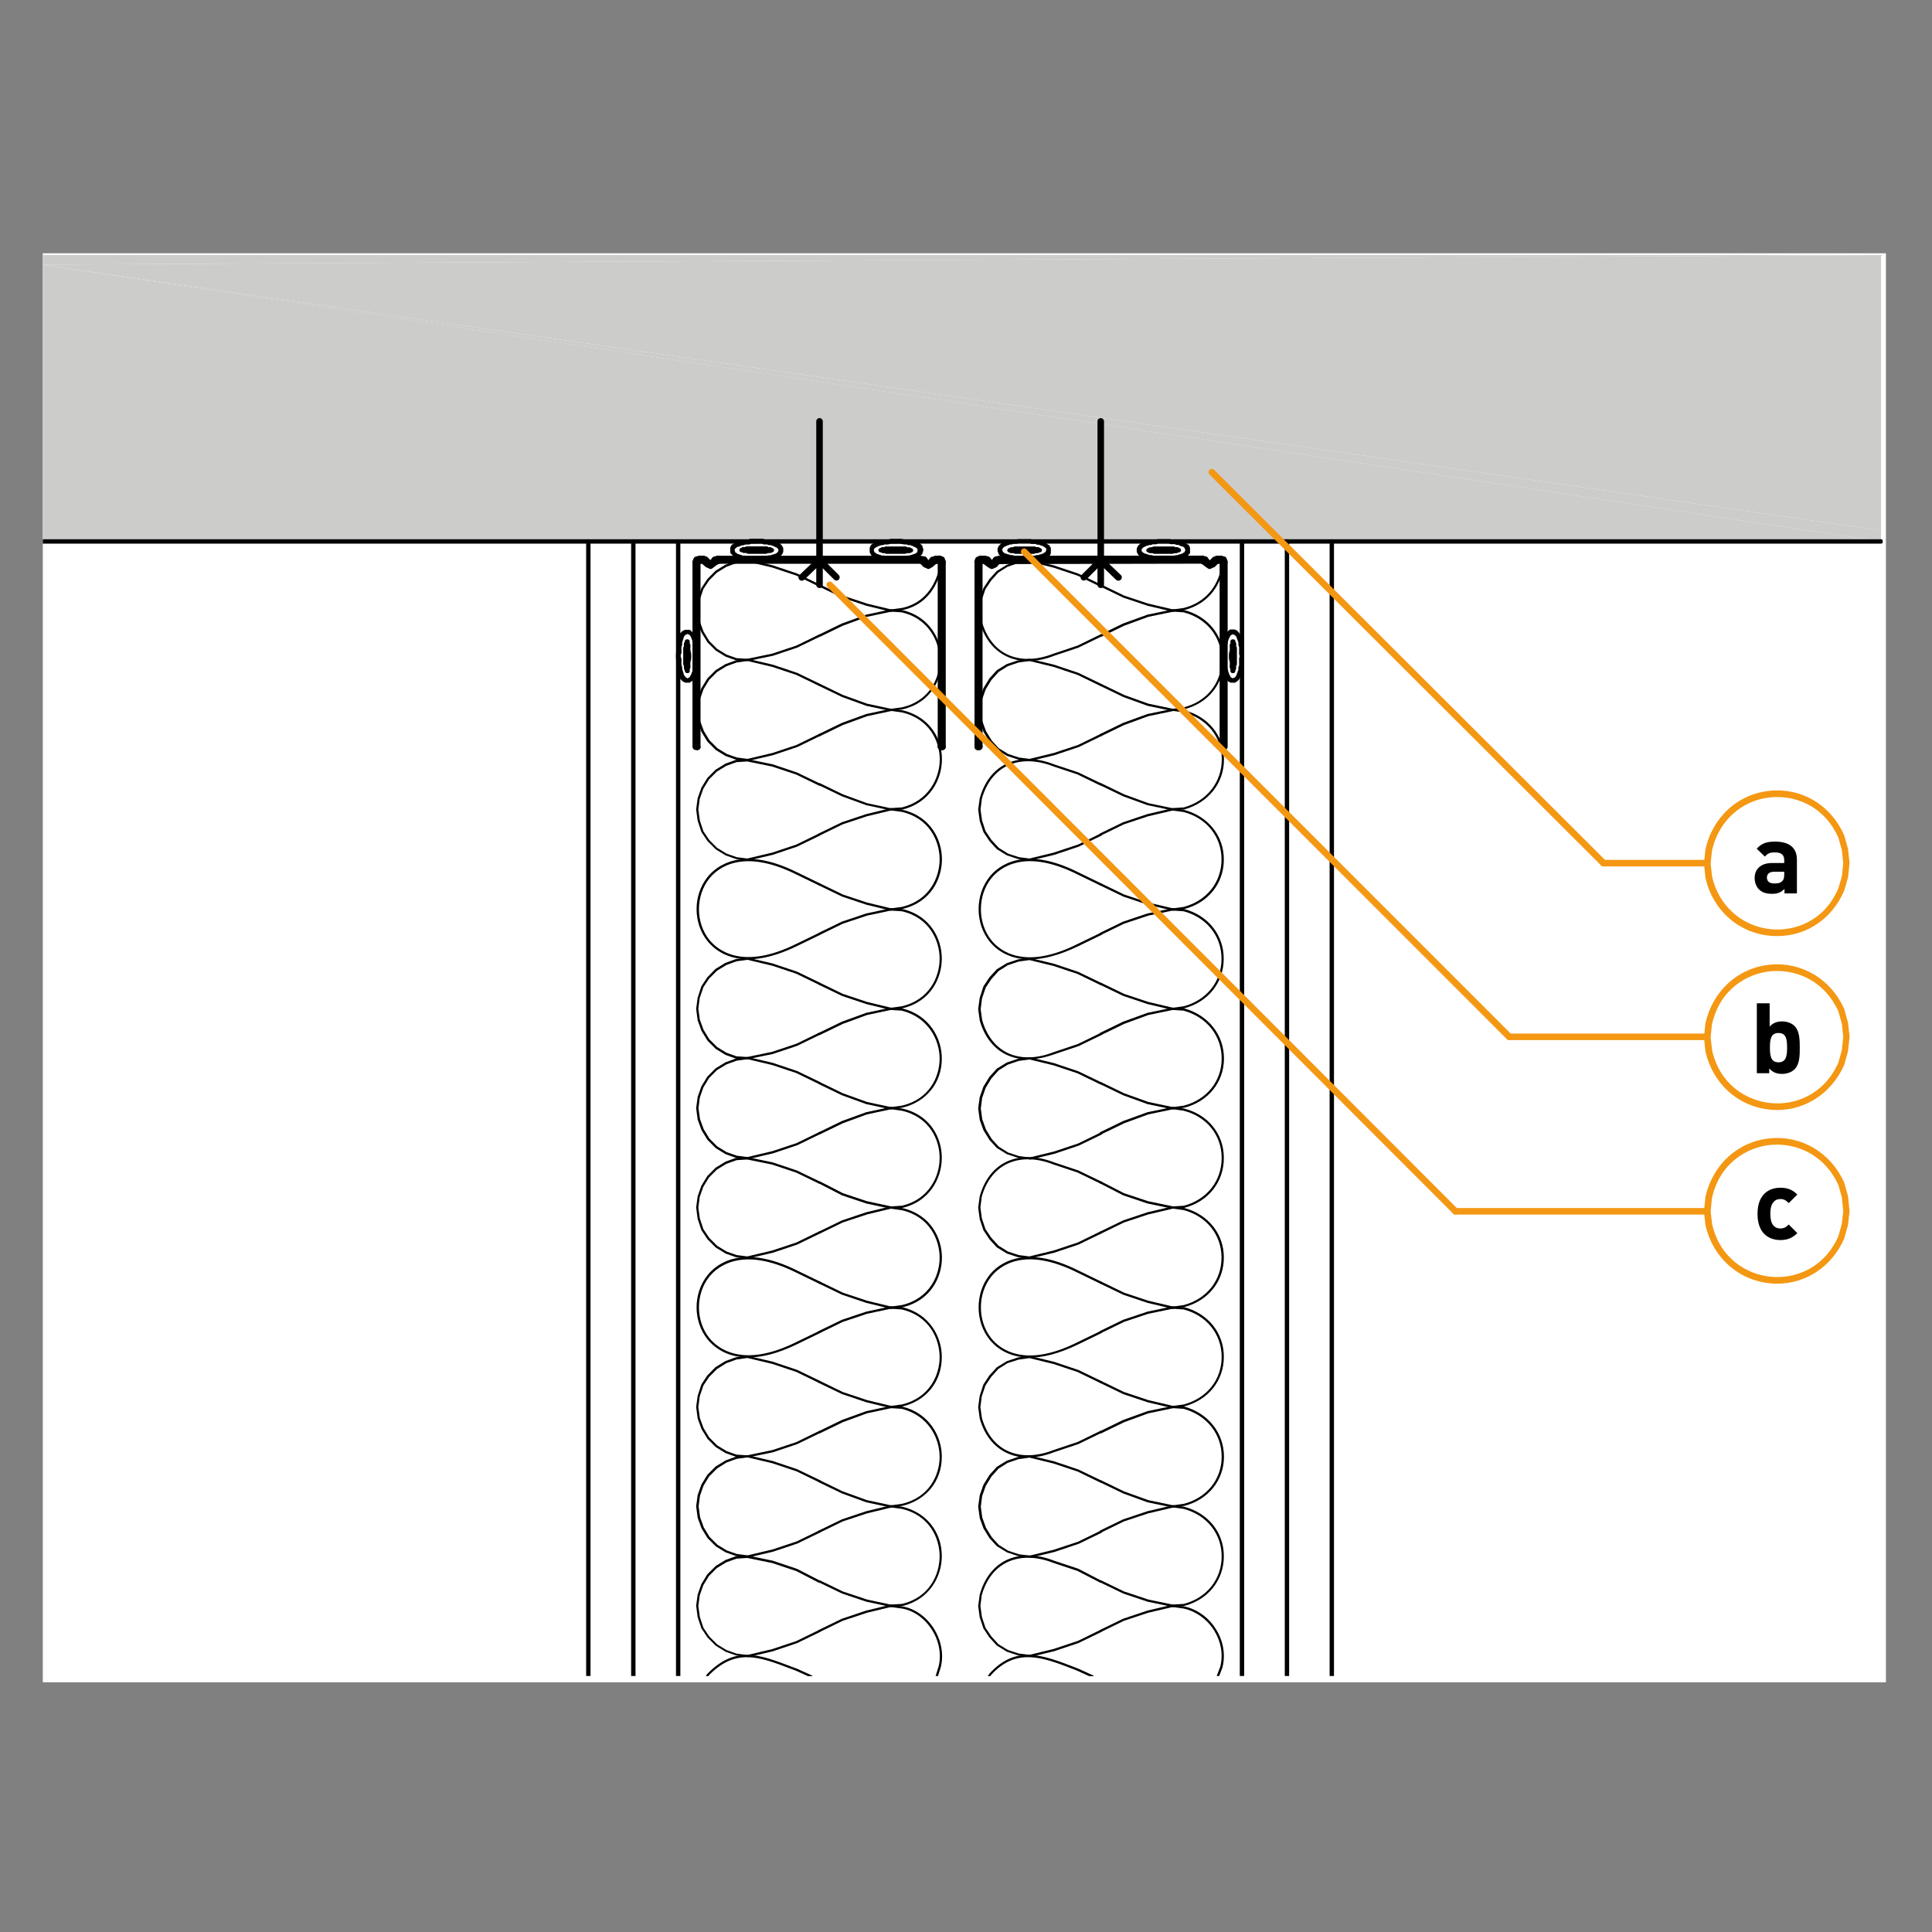 <?xml version="1.0" encoding="utf-8"?>
<!-- Generator: Adobe Illustrator 25.1.0, SVG Export Plug-In . SVG Version: 6.00 Build 0)  -->
<svg version="1.1" id="Lager_1" xmlns="http://www.w3.org/2000/svg" xmlns:xlink="http://www.w3.org/1999/xlink" x="0px" y="0px"
	 viewBox="0 0 141.73 141.73" style="enable-background:new 0 0 141.73 141.73;" xml:space="preserve">
<rect x="0" y="0" width="141.73" height="141.73" fill="#808080" stroke="none"/>
<style type="text/css">
	.st0{fill:#FFFFFF;}
	.st1{fill:#CCCCCB;}
	.st2{clip-path:url(#SVGID_2_);}
	.st3{clip-path:url(#SVGID_4_);}
	.st4{clip-path:url(#SVGID_6_);}
	.st5{clip-path:url(#SVGID_8_);}
	.st6{clip-path:url(#SVGID_10_);}
	.st7{clip-path:url(#SVGID_12_);}
	.st8{clip-path:url(#SVGID_14_);}
	.st9{clip-path:url(#SVGID_16_);}
	.st10{clip-path:url(#SVGID_18_);}
	.st11{clip-path:url(#SVGID_20_);}
	.st12{clip-path:url(#SVGID_22_);}
	.st13{clip-path:url(#SVGID_24_);}
	.st14{clip-path:url(#SVGID_26_);}
	.st15{clip-path:url(#SVGID_28_);}
	.st16{clip-path:url(#SVGID_30_);}
	.st17{clip-path:url(#SVGID_32_);}
	.st18{clip-path:url(#SVGID_34_);}
	.st19{clip-path:url(#SVGID_36_);}
	.st20{clip-path:url(#SVGID_38_);}
	.st21{clip-path:url(#SVGID_40_);}
	.st22{clip-path:url(#SVGID_42_);}
	.st23{clip-path:url(#SVGID_44_);}
	.st24{clip-path:url(#SVGID_46_);}
	.st25{clip-path:url(#SVGID_48_);}
	.st26{clip-path:url(#SVGID_50_);}
	.st27{clip-path:url(#SVGID_52_);}
	.st28{clip-path:url(#SVGID_54_);}
	.st29{clip-path:url(#SVGID_56_);}
	.st30{clip-path:url(#SVGID_58_);}
	.st31{clip-path:url(#SVGID_60_);}
	.st32{clip-path:url(#SVGID_62_);}
	.st33{clip-path:url(#SVGID_64_);}
	.st34{clip-path:url(#SVGID_66_);}
	.st35{clip-path:url(#SVGID_68_);}
	.st36{clip-path:url(#SVGID_70_);}
	.st37{clip-path:url(#SVGID_72_);}
	.st38{clip-path:url(#SVGID_74_);}
	.st39{clip-path:url(#SVGID_76_);}
	.st40{clip-path:url(#SVGID_78_);}
	.st41{clip-path:url(#SVGID_80_);}
	.st42{clip-path:url(#SVGID_82_);}
	.st43{clip-path:url(#SVGID_84_);}
	.st44{clip-path:url(#SVGID_86_);}
	.st45{clip-path:url(#SVGID_88_);}
	.st46{clip-path:url(#SVGID_90_);}
	.st47{fill:#F49712;}
	.st48{clip-path:url(#SVGID_92_);}
	.st49{clip-path:url(#SVGID_94_);}
</style>
<g>
	<rect x="3.14" y="18.58" class="st0" width="135.21" height="104.83"/>
</g>
<g>
	<polygon class="st1" points="3.14,19.44 137.99,39.72 137.99,38.91 3.14,19.43 	"/>
</g>
<g>
	<polygon class="st1" points="3.14,39.72 137.99,39.72 3.14,19.43 	"/>
</g>
<g>
	<polygon class="st1" points="3.14,18.71 3.14,19.41 137.99,18.71 	"/>
</g>
<g>
	<polygon class="st1" points="3.14,19.41 3.14,19.43 137.99,38.91 137.99,18.71 	"/>
</g>
<g>
	<defs>
		<rect id="SVGID_1_" x="3.14" y="39.44" width="134.97" height="83.51"/>
	</defs>
	<clipPath id="SVGID_2_">
		<use xlink:href="#SVGID_1_"  style="overflow:visible;"/>
	</clipPath>
	<g class="st2">
		<path d="M137.99,39.88h-135c-0.09,0-0.16-0.07-0.16-0.16s0.07-0.16,0.16-0.16h135c0.09,0,0.16,0.07,0.16,0.16
			S138.08,39.88,137.99,39.88z"/>
	</g>
	<g class="st2">
		<path d="M49.75,123.15c-0.09,0-0.16-0.07-0.16-0.16V39.72c0-0.09,0.07-0.16,0.16-0.16s0.16,0.07,0.16,0.16v83.27
			C49.91,123.07,49.84,123.15,49.75,123.15z"/>
	</g>
	<g class="st2">
		<path d="M46.46,123.15c-0.09,0-0.16-0.07-0.16-0.16V39.72c0-0.09,0.07-0.16,0.16-0.16s0.16,0.07,0.16,0.16v83.27
			C46.62,123.07,46.54,123.15,46.46,123.15z"/>
	</g>
	<g class="st2">
		<path d="M43.16,123.15c-0.09,0-0.16-0.07-0.16-0.16V39.72c0-0.09,0.07-0.16,0.16-0.16s0.16,0.07,0.16,0.16v83.27
			C43.32,123.07,43.25,123.15,43.16,123.15z"/>
	</g>
</g>
<g>
	<path d="M60.12,43.14c-0.13,0-0.24-0.11-0.24-0.24V30.91c0-0.13,0.11-0.24,0.24-0.24s0.24,0.11,0.24,0.24V42.9
		C60.36,43.04,60.25,43.14,60.12,43.14z"/>
</g>
<g>
	<path d="M58.82,42.6c-0.06,0-0.13-0.03-0.18-0.08c-0.09-0.1-0.09-0.25,0.01-0.34l1.3-1.24c0.09-0.09,0.25-0.09,0.34,0l1.24,1.24
		c0.09,0.09,0.09,0.25,0,0.34c-0.09,0.09-0.25,0.09-0.34,0l-1.07-1.07l-1.12,1.08C58.94,42.58,58.88,42.6,58.82,42.6z"/>
</g>
<g>
	<defs>
		<rect id="SVGID_3_" x="3.14" y="18.58" width="135" height="104.4"/>
	</defs>
	<clipPath id="SVGID_4_">
		<use xlink:href="#SVGID_3_"  style="overflow:visible;"/>
	</clipPath>
	<g class="st3">
		<path d="M65.76,41.18c-0.06,0-0.13,0-0.2-0.01l-0.26,0c-0.04,0-0.08-0.02-0.11-0.05l-0.01-0.01h-0.31c-0.04,0-0.08-0.02-0.11-0.05
			l-0.01-0.01h-0.2c-0.05,0-0.09-0.02-0.12-0.05h-0.04c-0.05,0-0.09-0.02-0.12-0.06c-0.04,0-0.07-0.02-0.1-0.05l-0.01-0.01
			c-0.04,0-0.08-0.02-0.11-0.06c-0.05,0-0.1-0.03-0.12-0.08c-0.04-0.03-0.07-0.07-0.08-0.13c-0.03-0.03-0.05-0.07-0.05-0.12V40.2
			c0-0.04,0.02-0.09,0.05-0.12l0.01-0.01c0-0.05,0.03-0.1,0.08-0.12c0.03-0.04,0.07-0.07,0.13-0.08l0.01-0.01
			c0.03-0.03,0.06-0.04,0.1-0.05l0.01-0.01c0.03-0.03,0.06-0.04,0.1-0.05l0.01-0.01c0.03-0.03,0.07-0.05,0.11-0.05l0.05-0.01
			c0.03-0.03,0.07-0.05,0.12-0.05h0.1c0.03-0.03,0.07-0.05,0.12-0.05h0.11c0.23,0.01,0.26,0,0.29-0.01
			c0.08-0.03,0.15-0.06,0.43-0.04l0.15,0c0.28-0.02,0.4,0.01,0.51,0.03c0.08,0.02,0.15,0.03,0.29,0.02l0.12,0
			c0.05,0,0.09,0.02,0.12,0.05h0.1c0.04,0,0.09,0.02,0.12,0.05l0.01,0.01h0.04c0.04,0,0.08,0.02,0.11,0.05l0.01,0.01h0.04
			c0.05,0,0.09,0.02,0.12,0.05c0.05,0,0.1,0.03,0.13,0.08c0.02,0.01,0.04,0.03,0.05,0.05c0.02,0.01,0.04,0.03,0.05,0.05
			c0.05,0.03,0.08,0.08,0.08,0.14l0,0.04c0.03,0.03,0.05,0.07,0.05,0.12v0.11c0,0.05-0.02,0.09-0.05,0.12v0.04
			c0,0.06-0.03,0.11-0.08,0.14c-0.01,0.02-0.03,0.04-0.06,0.06c-0.03,0.04-0.07,0.07-0.12,0.07l-0.01,0.01
			c-0.01,0.01-0.02,0.02-0.03,0.03c-0.03,0.05-0.08,0.08-0.14,0.08h-0.04c-0.03,0.03-0.07,0.05-0.12,0.05h-0.04
			c-0.03,0.03-0.07,0.05-0.12,0.05h-0.15c-0.03,0.03-0.07,0.05-0.12,0.05h-0.11c-0.16-0.01-0.25,0.01-0.36,0.03
			C66.03,41.16,65.92,41.18,65.76,41.18z M65.37,40.85h0.2c0.25,0.02,0.38,0,0.51-0.02c0.11-0.02,0.23-0.04,0.4-0.03
			c0.03-0.03,0.07-0.05,0.12-0.05h0.15c0.03-0.03,0.07-0.05,0.12-0.05h0.04c0.03-0.03,0.07-0.05,0.12-0.05h0.04
			c0.03-0.03,0.06-0.05,0.11-0.05l0.01-0.01c0.01-0.01,0.02-0.02,0.03-0.03c0.01-0.02,0.03-0.04,0.05-0.05
			c0.01-0.01,0.02-0.03,0.03-0.04v-0.04c0-0.03,0.01-0.06,0.02-0.08c-0.01-0.02-0.02-0.04-0.02-0.07c-0.01-0.01-0.02-0.02-0.03-0.04
			c-0.02-0.01-0.04-0.03-0.05-0.05c-0.01-0.01-0.03-0.02-0.04-0.03c-0.04,0-0.08-0.02-0.11-0.05c-0.04,0-0.07-0.02-0.1-0.05
			l-0.01-0.01h-0.04c-0.04,0-0.09-0.02-0.12-0.05l-0.01-0.01h-0.15c-0.05,0-0.09-0.02-0.12-0.05c-0.18,0.01-0.28-0.01-0.36-0.03
			c-0.09-0.02-0.18-0.04-0.42-0.02l-0.17,0c-0.23-0.01-0.26,0-0.28,0.01c-0.07,0.03-0.15,0.06-0.41,0.04
			c-0.03,0.03-0.07,0.05-0.12,0.05l-0.15,0.01c-0.03,0.03-0.07,0.05-0.12,0.05l-0.05,0.01c-0.03,0.03-0.06,0.04-0.1,0.05l-0.01,0.01
			c-0.03,0.03-0.06,0.04-0.1,0.05l-0.01,0.01c-0.01,0.01-0.02,0.02-0.03,0.02c-0.01,0.02-0.03,0.04-0.05,0.05
			c-0.01,0.01-0.02,0.02-0.03,0.03l0,0v0.14c0.03,0.03,0.05,0.07,0.05,0.11c0,0,0.01,0.01,0.01,0.01c0.05,0,0.1,0.03,0.13,0.08
			c0.01,0.01,0.02,0.01,0.03,0.02l0.01,0.01h0.04c0.05,0,0.09,0.02,0.12,0.05h0.04c0.05,0,0.09,0.02,0.12,0.05h0.15
			c0.04,0,0.08,0.02,0.11,0.05l0.01,0.01h0.31C65.29,40.8,65.33,40.81,65.37,40.85L65.37,40.85z"/>
	</g>
</g>
<g>
	<path d="M66.38,40.63h-1.35c-0.05,0-0.09-0.02-0.12-0.05h-0.15c-0.04,0-0.08-0.02-0.11-0.05l-0.01-0.01H64.6
		c-0.09,0-0.16-0.07-0.16-0.16c0-0.08,0.06-0.15,0.15-0.16c0.03-0.03,0.07-0.06,0.12-0.06h0.15c0.03-0.03,0.07-0.05,0.12-0.05h1.46
		c0.04,0,0.08,0.02,0.11,0.05l0.01,0.01h0.15c0.04,0,0.08,0.02,0.12,0.05l0.01,0.01c0.08,0.01,0.15,0.08,0.15,0.16
		c0,0.09-0.07,0.16-0.15,0.16c-0.03,0.03-0.07,0.05-0.12,0.05h-0.2C66.47,40.61,66.43,40.63,66.38,40.63z"/>
</g>
<g>
	<defs>
		<rect id="SVGID_5_" x="3.14" y="18.58" width="135" height="104.4"/>
	</defs>
	<clipPath id="SVGID_6_">
		<use xlink:href="#SVGID_5_"  style="overflow:visible;"/>
	</clipPath>
	<g class="st4">
		<path d="M55.91,41.17h-0.76c-0.03,0-0.05-0.01-0.07-0.02L55,41.12h-0.34c-0.04,0-0.08-0.02-0.11-0.05l-0.01-0.01h-0.15
			c-0.04,0-0.08-0.02-0.12-0.05l-0.01-0.01h-0.09c-0.05,0-0.09-0.02-0.12-0.06c-0.04,0-0.07-0.02-0.1-0.05l-0.01-0.01
			c-0.05,0-0.1-0.04-0.13-0.08c-0.01-0.01-0.02-0.01-0.03-0.02l-0.11-0.11c-0.01-0.01-0.02-0.02-0.02-0.03
			c-0.05-0.03-0.08-0.08-0.08-0.14V40.2c0-0.04,0.02-0.09,0.05-0.12l0.01-0.01c0.01-0.08,0.07-0.14,0.15-0.15
			c0.08-0.08,0.17-0.13,0.26-0.15c0.03-0.04,0.08-0.07,0.13-0.07l0.05-0.01c0.03-0.03,0.07-0.05,0.12-0.05l0.16-0.01
			c0.03-0.03,0.07-0.05,0.11-0.05l0.32-0.01c0.03-0.03,0.07-0.05,0.11-0.05h0.92c0.02,0,0.05,0.01,0.07,0.02l0.07,0.04h0.34
			c0.05,0,0.09,0.02,0.12,0.05h0.1c0.04,0,0.08,0.02,0.12,0.05l0.01,0.01h0.04c0.04,0,0.08,0.02,0.11,0.05l0.01,0.01h0.04
			c0.05,0,0.09,0.02,0.12,0.05c0.05,0,0.1,0.03,0.12,0.08c0.02,0.01,0.04,0.03,0.05,0.06c0.02,0.01,0.04,0.03,0.05,0.05
			c0.04,0.03,0.07,0.07,0.08,0.13c0.03,0.03,0.05,0.07,0.05,0.12v0.22c0,0.05-0.02,0.09-0.05,0.12c0,0.05-0.03,0.1-0.08,0.13
			c-0.01,0.02-0.03,0.04-0.05,0.05c-0.03,0.04-0.07,0.07-0.12,0.08l-0.01,0.01c-0.01,0.01-0.02,0.02-0.03,0.03
			c-0.03,0.05-0.08,0.08-0.14,0.08h-0.04c-0.03,0.03-0.07,0.05-0.12,0.05h-0.04c-0.03,0.03-0.07,0.05-0.12,0.05h-0.15
			c-0.03,0.03-0.07,0.05-0.12,0.05l-0.37,0.01C55.99,41.16,55.95,41.17,55.91,41.17z M55.19,40.85l0.66-0.01
			c0.03-0.03,0.07-0.05,0.11-0.05h0.31c0.03-0.03,0.07-0.05,0.12-0.05h0.15c0.03-0.03,0.07-0.05,0.12-0.05h0.04
			c0.03-0.03,0.07-0.05,0.12-0.05h0.04c0.03-0.03,0.06-0.05,0.1-0.05l0.01-0.01c0.01-0.01,0.02-0.02,0.03-0.03
			c0.01-0.02,0.03-0.04,0.05-0.05c0.01-0.01,0.02-0.03,0.03-0.04c0-0.04,0.02-0.07,0.04-0.09c-0.02-0.03-0.04-0.06-0.04-0.09
			c-0.01-0.01-0.02-0.02-0.03-0.04c-0.02-0.01-0.04-0.03-0.05-0.05c-0.01-0.01-0.03-0.02-0.04-0.03c-0.04,0-0.08-0.02-0.11-0.05
			c-0.04,0-0.07-0.02-0.1-0.05l-0.01-0.01h-0.04c-0.04,0-0.08-0.02-0.12-0.05l-0.01-0.01h-0.15c-0.05,0-0.09-0.02-0.12-0.05h-0.26
			c-0.02,0-0.05-0.01-0.07-0.02l-0.07-0.04l-0.82,0.01c-0.03,0.03-0.07,0.05-0.11,0.05l-0.32,0.01c-0.03,0.03-0.07,0.05-0.11,0.05
			l-0.15,0.01c-0.03,0.03-0.06,0.04-0.1,0.05c-0.03,0.03-0.07,0.05-0.12,0.05h-0.05c-0.03,0.01-0.09,0.04-0.15,0.11
			c-0.01,0.01-0.02,0.02-0.04,0.03c-0.01,0.01-0.02,0.02-0.03,0.03l0,0v0.14c0.03,0.03,0.05,0.06,0.05,0.11l0.01,0.01
			c0.05,0,0.1,0.04,0.13,0.08c0.01,0.01,0.02,0.01,0.03,0.02l0.01,0.01h0.04c0.05,0,0.09,0.02,0.12,0.05h0.04
			c0.04,0,0.08,0.02,0.12,0.05l0.01,0.01h0.15c0.04,0,0.08,0.02,0.11,0.05l0.01,0.01h0.31c0.03,0,0.05,0.01,0.07,0.02L55.19,40.85z"
			/>
	</g>
</g>
<g>
	<path d="M56.18,40.63h-1.3c-0.04,0-0.08-0.02-0.11-0.05l-0.01-0.01h-0.2c-0.04,0-0.08-0.02-0.11-0.05l-0.01-0.01h-0.04
		c-0.09,0-0.16-0.07-0.16-0.16c0-0.08,0.06-0.15,0.15-0.16c0.03-0.03,0.07-0.06,0.12-0.06h0.15c0.03-0.03,0.07-0.05,0.12-0.05h1.46
		c0.04,0,0.08,0.02,0.11,0.05l0.01,0.01h0.15c0.04,0,0.09,0.02,0.12,0.05l0.01,0.01c0.08,0.01,0.15,0.08,0.15,0.16
		c0,0.08-0.07,0.15-0.15,0.16c-0.03,0.03-0.07,0.05-0.12,0.05l-0.21,0.01C56.26,40.62,56.22,40.63,56.18,40.63z"/>
</g>
<g>
	<defs>
		<rect id="SVGID_7_" x="3.14" y="18.58" width="135" height="104.4"/>
	</defs>
	<clipPath id="SVGID_8_">
		<use xlink:href="#SVGID_7_"  style="overflow:visible;"/>
	</clipPath>
	<g class="st5">
		<path d="M50.56,50.08h-0.27c-0.05,0-0.09-0.02-0.12-0.06c-0.05,0-0.1-0.03-0.12-0.07c-0.02-0.01-0.04-0.03-0.06-0.06
			c-0.02-0.01-0.04-0.03-0.05-0.05c-0.04-0.03-0.07-0.07-0.08-0.13c-0.03-0.03-0.05-0.07-0.05-0.12v-0.04
			c-0.03-0.03-0.05-0.07-0.05-0.12l-0.01-0.1c-0.03-0.03-0.05-0.07-0.05-0.12v-0.15c-0.03-0.03-0.05-0.07-0.05-0.12l-0.01-0.54
			c-0.03-0.03-0.05-0.07-0.05-0.11v-0.32c0-0.04,0.02-0.08,0.05-0.11l0.01-0.01v-0.53c0-0.05,0.02-0.09,0.05-0.12v-0.15
			c0-0.04,0.02-0.09,0.05-0.12l0,0v-0.09c0-0.05,0.02-0.09,0.05-0.12v-0.04c0-0.05,0.02-0.09,0.05-0.12c0-0.05,0.03-0.1,0.08-0.13
			c0.01-0.02,0.03-0.04,0.05-0.05c0.01-0.02,0.03-0.04,0.05-0.05c0.03-0.04,0.07-0.07,0.13-0.08c0.03-0.03,0.07-0.05,0.12-0.05h0.27
			c0.06,0,0.11,0.03,0.14,0.08c0.01,0.01,0.02,0.02,0.03,0.02l0.05,0.05c0.09,0.08,0.17,0.19,0.2,0.3L51,46.68
			c0.03,0.03,0.05,0.07,0.05,0.11l0,0.04c0.03,0.03,0.05,0.07,0.05,0.12v0.09c0.03,0.03,0.05,0.07,0.05,0.12l0.01,0.32
			c0.03,0.03,0.05,0.07,0.05,0.11v1.08c0,0.04-0.02,0.08-0.05,0.11l-0.01,0.01v0.31c0,0.05-0.02,0.09-0.05,0.12v0.09
			c0,0.04-0.02,0.08-0.05,0.12l-0.01,0.01v0.04c0,0.04-0.02,0.08-0.05,0.11l-0.01,0.01c0,0.04-0.02,0.07-0.05,0.1l-0.01,0.01
			c0,0.04-0.02,0.07-0.05,0.1l-0.06,0.06c-0.01,0.08-0.07,0.14-0.15,0.15C50.65,50.06,50.61,50.08,50.56,50.08z M50.41,49.76h0.03
			c0.03-0.03,0.07-0.05,0.11-0.05c0,0,0,0,0.01-0.01l0.06-0.06c0-0.04,0.02-0.08,0.05-0.1l0.01-0.01c0-0.04,0.02-0.07,0.05-0.1
			l0.01-0.01v-0.04c0-0.04,0.02-0.08,0.05-0.12l0.01-0.01v-0.15c0-0.05,0.02-0.09,0.05-0.12v-0.26c0-0.04,0.02-0.08,0.05-0.11
			l0.01-0.01l-0.01-0.95c-0.03-0.03-0.05-0.07-0.05-0.11v-0.26c-0.03-0.03-0.05-0.07-0.05-0.12l0-0.15
			c-0.03-0.03-0.05-0.07-0.05-0.12l-0.01-0.05c-0.02-0.02-0.04-0.06-0.05-0.09c-0.01-0.06-0.05-0.12-0.11-0.17l-0.02-0.02
			c-0.04,0-0.08-0.02-0.11-0.05h-0.03c-0.03,0.03-0.06,0.05-0.11,0.05c-0.01,0.01-0.02,0.02-0.04,0.03
			c-0.01,0.02-0.03,0.04-0.05,0.05c-0.01,0.01-0.02,0.03-0.03,0.04c0,0.04-0.02,0.08-0.05,0.11v0.04c0,0.05-0.02,0.09-0.05,0.12
			v0.04c0,0.04-0.02,0.09-0.05,0.12l0,0v0.2c0,0.05-0.02,0.09-0.05,0.12v0.47c0,0.04-0.02,0.08-0.05,0.11l-0.01,0.01l0.01,0.2
			c0.03,0.03,0.05,0.07,0.05,0.11v0.47c0.03,0.03,0.05,0.07,0.05,0.12l0.01,0.21c0.03,0.03,0.05,0.07,0.05,0.12v0.04
			c0.03,0.03,0.05,0.07,0.05,0.12v0.04c0.03,0.03,0.05,0.06,0.05,0.11c0.01,0.01,0.02,0.02,0.03,0.04c0.02,0.01,0.04,0.03,0.06,0.06
			c0.01,0.01,0.02,0.02,0.04,0.03C50.35,49.71,50.38,49.73,50.41,49.76z"/>
	</g>
	<g class="st5">
		<path d="M50.45,49.38H50.4c-0.09,0-0.16-0.07-0.16-0.16l-0.01-0.05c-0.03-0.03-0.05-0.07-0.05-0.12l-0.01-0.21
			c-0.03-0.03-0.05-0.07-0.05-0.11v-1.19c0-0.05,0.02-0.09,0.05-0.12v-0.2c0-0.04,0.02-0.08,0.05-0.11l0.01-0.01v-0.04
			c0-0.09,0.07-0.16,0.16-0.16h0.05c0.09,0,0.16,0.07,0.16,0.16v0.15c0.03,0.03,0.05,0.07,0.05,0.12v0.11
			c-0.02,0.22,0,0.29,0.02,0.37c0.02,0.07,0.04,0.14,0.04,0.28v0.11c0,0.15-0.02,0.22-0.04,0.28c-0.02,0.06-0.04,0.12-0.02,0.36
			l0,0.12c0,0.05-0.02,0.09-0.05,0.12v0.15C50.61,49.31,50.54,49.38,50.45,49.38z"/>
	</g>
</g>
<g>
	<path d="M51.59,41.25h-0.27c-0.13,0-0.24-0.11-0.24-0.24s0.11-0.24,0.24-0.24h0.27c0.13,0,0.24,0.11,0.24,0.24
		S51.72,41.25,51.59,41.25z"/>
</g>
<g>
	<path d="M67.79,41.31c-0.02,0-0.04,0-0.06-0.01l-0.22-0.06l-14.84,0.01c-0.13,0-0.24-0.11-0.24-0.24s0.11-0.24,0.24-0.24h14.9
		l0.28,0.06c0.13,0.03,0.21,0.17,0.18,0.3C67.99,41.24,67.89,41.31,67.79,41.31z"/>
</g>
<g>
	<path d="M68.92,41.25h-0.27c-0.13,0-0.24-0.11-0.24-0.24s0.11-0.24,0.24-0.24h0.27c0.13,0,0.24,0.11,0.24,0.24
		S69.05,41.25,68.92,41.25z"/>
</g>
<g>
	<path d="M69.14,55.02h-0.11c-0.13,0-0.24-0.11-0.24-0.24s0.11-0.24,0.24-0.24h0.11c0.13,0,0.24,0.11,0.24,0.24
		S69.27,55.02,69.14,55.02z"/>
</g>
<g>
	<path d="M69.14,41.47c-0.1,0-0.2-0.06-0.23-0.17l-0.02-0.05l-0.05-0.02c-0.13-0.04-0.2-0.18-0.15-0.31
		c0.04-0.13,0.18-0.2,0.31-0.15l0.16,0.06c0.07,0.02,0.13,0.08,0.15,0.15l0.05,0.16c0.04,0.13-0.03,0.27-0.15,0.31
		C69.19,41.47,69.16,41.47,69.14,41.47z"/>
</g>
<g>
	<path d="M51.59,41.36h-0.27c-0.13,0-0.24-0.11-0.24-0.24s0.11-0.24,0.24-0.24h0.27c0.13,0,0.24,0.11,0.24,0.24
		S51.72,41.36,51.59,41.36z"/>
</g>
<g>
	<path d="M67.68,41.42c-0.04,0-0.07-0.01-0.11-0.03l-0.06-0.03H52.67c-0.13,0-0.24-0.11-0.24-0.24s0.11-0.24,0.24-0.24h14.9
		c0.04,0,0.07,0.01,0.11,0.03l0.11,0.05c0.12,0.06,0.17,0.21,0.11,0.33C67.85,41.37,67.77,41.42,67.68,41.42z"/>
</g>
<g>
	<path d="M69.03,41.47c-0.06,0-0.12-0.02-0.17-0.07l-0.04-0.04h-0.17c-0.13,0-0.24-0.11-0.24-0.24s0.11-0.24,0.24-0.24h0.27
		c0.06,0,0.13,0.03,0.17,0.07l0.11,0.11c0.09,0.09,0.09,0.25,0,0.34C69.15,41.45,69.09,41.47,69.03,41.47z"/>
</g>
<g>
	<path d="M69.14,55.03c-0.13,0-0.24-0.11-0.24-0.24V41.23c0-0.13,0.11-0.24,0.24-0.24s0.24,0.11,0.24,0.24v13.55
		C69.38,54.92,69.27,55.03,69.14,55.03z"/>
</g>
<g>
	<path d="M69.03,55.03c-0.13,0-0.24-0.11-0.24-0.24V41.23c0-0.13,0.11-0.24,0.24-0.24s0.24,0.11,0.24,0.24v13.55
		C69.27,54.92,69.16,55.03,69.03,55.03z"/>
</g>
<g>
	<path d="M51.15,55.02h-0.11c-0.13,0-0.24-0.11-0.24-0.24V41.23c0-0.13,0.11-0.24,0.24-0.24s0.24,0.11,0.24,0.24v13.35
		c0.06,0.04,0.11,0.12,0.11,0.2C51.4,54.92,51.29,55.02,51.15,55.02z"/>
</g>
<g>
	<path d="M51.15,55.03c-0.13,0-0.24-0.11-0.24-0.24V41.23c0-0.13,0.11-0.24,0.24-0.24s0.24,0.11,0.24,0.24v13.55
		C51.4,54.92,51.29,55.03,51.15,55.03z"/>
</g>
<g>
	<path d="M51.05,41.47c-0.03,0-0.05,0-0.08-0.01c-0.13-0.04-0.2-0.18-0.15-0.31l0.05-0.16c0.03-0.08,0.09-0.14,0.17-0.16l0.22-0.05
		c0.13-0.03,0.26,0.05,0.29,0.18c0.03,0.13-0.05,0.26-0.18,0.29l-0.09,0.02l-0.01,0.04C51.24,41.41,51.15,41.47,51.05,41.47z"/>
</g>
<g>
	<path d="M51.15,41.47c-0.06,0-0.12-0.02-0.17-0.07c-0.1-0.09-0.1-0.25,0-0.34L51.04,41c0.02-0.02,0.04-0.04,0.06-0.05l0.11-0.05
		c0.12-0.06,0.27-0.01,0.33,0.11c0.06,0.12,0.01,0.27-0.11,0.33l-0.1,0.06C51.28,41.45,51.22,41.47,51.15,41.47z"/>
</g>
<g>
	<path d="M68.22,41.58c-0.05,0-0.11-0.02-0.15-0.05c-0.1-0.08-0.12-0.24-0.04-0.34l0.21-0.27c0.03-0.04,0.08-0.07,0.13-0.08l0,0
		c0,0,0,0,0,0c0,0,0,0,0,0c0,0,0,0,0,0l0.22-0.05c0.13-0.03,0.26,0.05,0.29,0.18c0,0.02,0.01,0.04,0.01,0.06
		c0,0.11-0.07,0.21-0.18,0.24l-0.14,0.03l-0.16,0.21C68.36,41.55,68.29,41.58,68.22,41.58z"/>
</g>
<g>
	<path d="M68.27,41.63c-0.07,0-0.14-0.03-0.19-0.09c-0.08-0.1-0.07-0.26,0.04-0.34l0.27-0.22l0.15-0.08
		c0.12-0.06,0.27-0.01,0.33,0.11c0.06,0.12,0.01,0.27-0.11,0.33l-0.11,0.05l-0.23,0.19C68.38,41.62,68.32,41.63,68.27,41.63z"/>
</g>
<g>
	<path d="M68,41.58c-0.07,0-0.14-0.03-0.19-0.09l-0.22-0.27c-0.08-0.1-0.07-0.26,0.04-0.34c0.1-0.09,0.26-0.07,0.34,0.04l0.22,0.27
		c0.08,0.1,0.07,0.26-0.04,0.34C68.11,41.56,68.06,41.58,68,41.58z"/>
</g>
<g>
	<path d="M68.22,41.58H68c-0.13,0-0.24-0.11-0.24-0.24s0.11-0.24,0.24-0.24h0.22c0.13,0,0.24,0.11,0.24,0.24
		S68.35,41.58,68.22,41.58z"/>
</g>
<g>
	<path d="M67.89,41.63c-0.06,0-0.12-0.02-0.17-0.07l-0.22-0.22c-0.09-0.09-0.09-0.25,0-0.34s0.25-0.09,0.34,0l0.22,0.22
		c0.09,0.09,0.09,0.25,0,0.34C68.02,41.61,67.96,41.63,67.89,41.63z"/>
</g>
<g>
	<path d="M68.11,41.74c-0.04,0-0.07-0.01-0.11-0.03l-0.22-0.11c-0.12-0.06-0.17-0.21-0.11-0.33c0.06-0.12,0.21-0.17,0.33-0.11
		l0.09,0.04l0.04-0.03c0.11-0.07,0.26-0.05,0.34,0.07c0.07,0.11,0.04,0.26-0.07,0.34l-0.16,0.11C68.2,41.73,68.16,41.74,68.11,41.74
		z"/>
</g>
<g>
	<path d="M52.45,41.31c-0.11,0-0.21-0.07-0.24-0.18c-0.03-0.13,0.05-0.26,0.18-0.3l0.22-0.06c0.13-0.04,0.26,0.05,0.3,0.18
		c0.03,0.13-0.05,0.26-0.18,0.3l-0.22,0.06C52.49,41.31,52.47,41.31,52.45,41.31z"/>
</g>
<g>
	<path d="M52.56,41.42c-0.09,0-0.17-0.05-0.22-0.13c-0.06-0.12-0.01-0.27,0.11-0.33l0.11-0.05c0.12-0.06,0.27-0.01,0.33,0.11
		c0.06,0.12,0.01,0.27-0.11,0.33l-0.11,0.05C52.63,41.41,52.59,41.42,52.56,41.42z"/>
</g>
<g>
	<path d="M52.02,41.58c-0.06,0-0.12-0.02-0.17-0.07l-0.23-0.23l-0.11-0.04c-0.13-0.04-0.2-0.18-0.15-0.31
		c0.04-0.13,0.18-0.2,0.31-0.15l0.16,0.05c0.04,0.01,0.07,0.03,0.09,0.06l0.27,0.27c0.09,0.09,0.09,0.25,0,0.34
		C52.14,41.56,52.08,41.58,52.02,41.58z"/>
</g>
<g>
	<path d="M51.91,41.63c-0.06,0-0.12-0.02-0.17-0.07l-0.26-0.22c-0.12-0.06-0.17-0.21-0.11-0.33c0.06-0.12,0.21-0.17,0.33-0.11
		l0.11,0.05c0.02,0.01,0.04,0.03,0.06,0.05l0.22,0.22c0.09,0.09,0.09,0.25,0,0.34C52.03,41.61,51.97,41.63,51.91,41.63z"/>
</g>
<g>
	<path d="M52.23,41.58h-0.22c-0.13,0-0.24-0.11-0.24-0.24s0.11-0.24,0.24-0.24h0.1l0.14-0.18c0.08-0.1,0.24-0.12,0.34-0.04
		c0.1,0.08,0.12,0.24,0.04,0.34l-0.22,0.27C52.38,41.55,52.31,41.58,52.23,41.58z"/>
</g>
<g>
	<path d="M52.13,41.74c-0.04,0-0.07-0.01-0.11-0.03l-0.22-0.11c-0.12-0.06-0.17-0.21-0.11-0.33c0.06-0.12,0.21-0.17,0.33-0.11
		l0.09,0.04l0.3-0.23c0.1-0.08,0.26-0.07,0.34,0.04c0.08,0.1,0.07,0.26-0.04,0.34l-0.45,0.34C52.22,41.73,52.17,41.74,52.13,41.74z"
		/>
</g>
<g>
	<defs>
		<rect id="SVGID_9_" x="90.9" y="39.44" width="7.07" height="83.51"/>
	</defs>
	<clipPath id="SVGID_10_">
		<use xlink:href="#SVGID_9_"  style="overflow:visible;"/>
	</clipPath>
	<g class="st6">
		<path d="M91.11,123.15c-0.09,0-0.16-0.07-0.16-0.16V39.72c0-0.09,0.07-0.16,0.16-0.16s0.16,0.07,0.16,0.16v83.27
			C91.28,123.07,91.2,123.15,91.11,123.15z"/>
	</g>
	<g class="st6">
		<path d="M94.41,123.15c-0.09,0-0.16-0.07-0.16-0.16V39.72c0-0.09,0.07-0.16,0.16-0.16s0.16,0.07,0.16,0.16v83.27
			C94.57,123.07,94.5,123.15,94.41,123.15z"/>
	</g>
	<g class="st6">
		<path d="M97.7,123.15c-0.09,0-0.16-0.07-0.16-0.16V39.72c0-0.09,0.07-0.16,0.16-0.16s0.16,0.07,0.16,0.16v83.27
			C97.86,123.07,97.79,123.15,97.7,123.15z"/>
	</g>
</g>
<g>
	<path d="M80.75,43.14c-0.13,0-0.24-0.11-0.24-0.24V30.91c0-0.13,0.11-0.24,0.24-0.24s0.24,0.11,0.24,0.24V42.9
		C80.99,43.04,80.88,43.14,80.75,43.14z"/>
</g>
<g>
	<path d="M82.04,42.6c-0.06,0-0.12-0.02-0.17-0.07l-1.12-1.08l-1.07,1.07c-0.1,0.09-0.25,0.09-0.34,0c-0.09-0.1-0.09-0.25,0-0.34
		l1.24-1.24c0.09-0.09,0.24-0.1,0.34,0l1.3,1.24c0.1,0.09,0.1,0.25,0.01,0.34C82.17,42.58,82.11,42.6,82.04,42.6z"/>
</g>
<g>
	<defs>
		<rect id="SVGID_11_" x="3.14" y="18.58" width="135" height="104.4"/>
	</defs>
	<clipPath id="SVGID_12_">
		<use xlink:href="#SVGID_11_"  style="overflow:visible;"/>
	</clipPath>
	<g class="st7">
		<path d="M75.1,41.18c-0.16,0-0.27-0.02-0.37-0.03c-0.11-0.02-0.2-0.04-0.35-0.03h-0.11c-0.05,0-0.09-0.02-0.12-0.05H74
			c-0.05,0-0.09-0.02-0.12-0.05h-0.04c-0.05,0-0.09-0.02-0.12-0.05h-0.04c-0.06,0-0.11-0.03-0.14-0.08
			c-0.01-0.01-0.02-0.02-0.03-0.03l-0.01-0.01c-0.05,0-0.09-0.03-0.12-0.07c-0.02-0.01-0.04-0.03-0.06-0.06
			c-0.04-0.03-0.08-0.08-0.08-0.14l-0.01-0.05c-0.03-0.03-0.05-0.07-0.05-0.12v-0.16c0-0.05,0.02-0.09,0.06-0.12
			c0-0.05,0.03-0.1,0.07-0.12c0.01-0.02,0.03-0.04,0.06-0.06c0.01-0.02,0.03-0.04,0.05-0.05c0.03-0.04,0.07-0.07,0.13-0.08
			c0.03-0.03,0.07-0.05,0.12-0.05l0.05-0.01c0.03-0.03,0.07-0.05,0.11-0.05l0.04-0.01c0.03-0.03,0.07-0.05,0.12-0.05h0.1
			c0.03-0.03,0.07-0.05,0.12-0.05h0.16c0.15,0.01,0.18,0,0.18,0c0.08-0.05,0.15-0.06,0.37-0.05l0.69,0c0.04,0,0.08,0.02,0.11,0.05
			l0.01,0.01h0.31c0.04,0,0.08,0.02,0.11,0.05l0.01,0.01h0.15c0.04,0,0.09,0.02,0.12,0.05l0.01,0.01h0.04
			c0.04,0,0.08,0.02,0.12,0.05l0.01,0.01c0.04,0,0.07,0.02,0.1,0.05l0.01,0.01c0.04,0,0.07,0.02,0.1,0.05l0.06,0.06
			c0.08,0.01,0.14,0.07,0.15,0.15l0.01,0.01c0.03,0.03,0.05,0.07,0.05,0.12v0.33c0,0.05-0.02,0.09-0.05,0.12
			c-0.01,0.08-0.07,0.14-0.15,0.15l-0.01,0.01c-0.01,0.01-0.02,0.02-0.03,0.02c-0.03,0.04-0.07,0.07-0.13,0.08l-0.01,0.01
			c-0.03,0.03-0.06,0.04-0.1,0.05c-0.03,0.03-0.07,0.06-0.12,0.06h-0.04c-0.03,0.03-0.07,0.05-0.12,0.05l-0.21,0.01
			c-0.03,0.03-0.07,0.05-0.11,0.05l-0.32,0.01c-0.03,0.03-0.07,0.05-0.11,0.05h-0.27C75.22,41.18,75.16,41.18,75.1,41.18z
			 M74.44,40.79c0.15,0,0.25,0.02,0.35,0.03c0.13,0.02,0.25,0.04,0.49,0.02l0.22-0.01c0.03-0.03,0.07-0.05,0.11-0.05l0.32-0.01
			c0.03-0.03,0.07-0.05,0.11-0.05h0.15c0.03-0.03,0.07-0.05,0.12-0.05h0.04c0.03-0.03,0.07-0.05,0.12-0.05l0.05-0.01
			c0.01-0.01,0.02-0.02,0.03-0.02c0.03-0.04,0.07-0.08,0.13-0.08l0.01-0.01c0,0,0,0,0.01-0.01c0-0.04,0.02-0.08,0.05-0.11l0-0.14
			c-0.01-0.01-0.02-0.02-0.03-0.03c-0.01-0.01-0.02-0.01-0.03-0.02l-0.06-0.06c-0.04,0-0.07-0.02-0.1-0.05l-0.01-0.01
			c-0.04,0-0.07-0.02-0.1-0.05l-0.01,0h-0.04c-0.04,0-0.09-0.02-0.12-0.05l-0.01-0.01H76.1c-0.04,0-0.08-0.02-0.11-0.05l-0.01-0.01
			h-0.31c-0.04,0-0.08-0.02-0.11-0.05l-0.01-0.01h-0.64c-0.14-0.01-0.18,0-0.18,0c-0.08,0.05-0.15,0.07-0.37,0.05h-0.03
			c-0.03,0.03-0.07,0.05-0.12,0.05l-0.15,0.01c-0.03,0.03-0.07,0.05-0.12,0.05l-0.05,0.01c-0.03,0.03-0.06,0.04-0.1,0.05
			c-0.03,0.03-0.07,0.05-0.11,0.05c-0.01,0.01-0.02,0.02-0.04,0.03c-0.01,0.02-0.03,0.04-0.06,0.06c-0.01,0.01-0.02,0.03-0.03,0.04
			c0,0.04-0.02,0.07-0.04,0.1c0.02,0.03,0.04,0.06,0.04,0.1c0.01,0.01,0.02,0.02,0.03,0.04c0.02,0.01,0.04,0.03,0.05,0.05
			c0.01,0.01,0.02,0.02,0.03,0.03l0.01,0.01c0.04,0,0.08,0.02,0.11,0.05h0.04c0.05,0,0.09,0.02,0.12,0.05H74
			c0.05,0,0.09,0.02,0.12,0.05h0.15c0.05,0,0.09,0.02,0.12,0.05C74.41,40.79,74.42,40.79,74.44,40.79z"/>
	</g>
</g>
<g>
	<path d="M75.83,40.63h-1.35c-0.05,0-0.09-0.02-0.12-0.05h-0.2c-0.05,0-0.09-0.02-0.12-0.05c-0.08-0.01-0.15-0.08-0.15-0.16
		c0-0.08,0.07-0.15,0.15-0.16l0.01-0.01c0.03-0.03,0.07-0.05,0.12-0.05l0.16-0.01c0.03-0.03,0.07-0.05,0.11-0.05h1.46
		c0.05,0,0.09,0.02,0.12,0.05h0.15c0.05,0,0.09,0.02,0.12,0.06c0.08,0.01,0.15,0.08,0.15,0.16c0,0.09-0.07,0.16-0.16,0.16
		l-0.05,0.01c-0.03,0.03-0.07,0.05-0.11,0.05h-0.15C75.92,40.61,75.88,40.63,75.83,40.63z"/>
</g>
<g>
	<defs>
		<rect id="SVGID_13_" x="3.14" y="18.58" width="135" height="104.4"/>
	</defs>
	<clipPath id="SVGID_14_">
		<use xlink:href="#SVGID_13_"  style="overflow:visible;"/>
	</clipPath>
	<g class="st8">
		<path d="M85.71,41.17h-0.75c-0.04,0-0.08-0.02-0.11-0.05l-0.01-0.01h-0.36c-0.05,0-0.09-0.02-0.12-0.05H84.2
			c-0.05,0-0.09-0.02-0.12-0.05h-0.04c-0.05,0-0.09-0.02-0.12-0.05h-0.04c-0.06,0-0.11-0.03-0.14-0.08
			c-0.01-0.01-0.02-0.02-0.03-0.03l-0.01-0.01c-0.05,0-0.09-0.03-0.12-0.07c-0.02-0.01-0.04-0.03-0.06-0.06
			c-0.04-0.03-0.07-0.07-0.07-0.12c-0.03-0.03-0.06-0.07-0.06-0.12v-0.22c0-0.05,0.02-0.09,0.06-0.12c0-0.05,0.03-0.1,0.07-0.12
			c0.01-0.02,0.03-0.04,0.06-0.06c0.01-0.02,0.03-0.04,0.05-0.05c0.03-0.04,0.07-0.07,0.13-0.08c0.03-0.03,0.07-0.05,0.12-0.05
			l0.05,0c0.03-0.03,0.07-0.05,0.12-0.05l0.05-0.01c0.03-0.03,0.07-0.05,0.12-0.05h0.09c0.03-0.03,0.07-0.05,0.12-0.05h0.34
			l0.07-0.04c0.02-0.01,0.05-0.02,0.07-0.02h0.92c0.04,0,0.08,0.02,0.12,0.05l0.01,0h0.31c0.04,0,0.08,0.02,0.11,0.04l0.01,0.01
			h0.15c0.04,0,0.09,0.02,0.12,0.05l0.01,0.01h0.04c0.06,0,0.1,0.03,0.13,0.07c0.1,0.03,0.18,0.08,0.26,0.15
			c0.08,0.01,0.14,0.07,0.15,0.15c0.03,0.03,0.05,0.07,0.05,0.12v0.33c0,0.06-0.03,0.11-0.08,0.14c-0.01,0.01-0.02,0.02-0.02,0.03
			l-0.11,0.11c-0.01,0.01-0.02,0.02-0.03,0.02c-0.03,0.04-0.07,0.08-0.13,0.08l-0.01,0.01c-0.03,0.03-0.06,0.04-0.1,0.05
			c-0.03,0.03-0.07,0.06-0.12,0.06l-0.1,0.01c-0.03,0.03-0.07,0.05-0.12,0.05l-0.16,0.01c-0.03,0.03-0.07,0.05-0.11,0.05h-0.34
			l-0.08,0.04C85.76,41.17,85.74,41.17,85.71,41.17z M85.02,40.85h0.65l0.08-0.04c0.02-0.01,0.05-0.02,0.07-0.02l0.32-0.01
			c0.03-0.03,0.07-0.05,0.11-0.05l0.16-0.01c0.03-0.03,0.07-0.05,0.12-0.05h0.04c0.03-0.03,0.07-0.05,0.12-0.05l0.05-0.01
			c0.01-0.01,0.02-0.02,0.03-0.02c0.03-0.04,0.07-0.07,0.12-0.08l0.01-0.01c0-0.04,0.02-0.08,0.05-0.11v-0.08
			c-0.03-0.03-0.05-0.06-0.05-0.11c0,0-0.01-0.01-0.01-0.01c-0.04-0.04-0.1-0.1-0.17-0.11l-0.03,0c-0.05,0-0.09-0.02-0.12-0.05
			c-0.04,0-0.08-0.02-0.1-0.05l-0.01-0.01h-0.15c-0.04,0-0.08-0.02-0.11-0.04l-0.01-0.01h-0.31c-0.04,0-0.08-0.02-0.12-0.05l-0.01,0
			h-0.81l-0.07,0.04c-0.02,0.01-0.05,0.02-0.07,0.02h-0.26c-0.03,0.03-0.07,0.05-0.12,0.05l-0.15,0.01
			c-0.03,0.03-0.07,0.05-0.12,0.05l-0.05,0c-0.03,0.03-0.06,0.05-0.1,0.05c-0.03,0.03-0.06,0.05-0.11,0.05
			c-0.01,0.01-0.02,0.02-0.03,0.03c-0.01,0.02-0.03,0.04-0.06,0.06c-0.01,0.01-0.02,0.02-0.03,0.03c0,0.04-0.02,0.07-0.04,0.1
			c0.02,0.03,0.04,0.06,0.04,0.1c0.01,0.01,0.02,0.02,0.03,0.03c0.02,0.01,0.04,0.03,0.06,0.05c0.01,0.01,0.02,0.02,0.03,0.02
			l0.01,0.01c0.04,0,0.08,0.02,0.1,0.05h0.04c0.05,0,0.09,0.02,0.12,0.05h0.04c0.05,0,0.09,0.02,0.12,0.05h0.15
			c0.05,0,0.09,0.02,0.12,0.05h0.31C84.95,40.8,84.99,40.81,85.02,40.85L85.02,40.85z"/>
	</g>
</g>
<g>
	<path d="M85.98,40.63h-1.3c-0.04,0-0.09-0.02-0.12-0.05l0,0h-0.2c-0.05,0-0.09-0.02-0.12-0.05c-0.08-0.01-0.15-0.08-0.15-0.16
		c0-0.08,0.06-0.15,0.15-0.16l0.01-0.01c0.03-0.03,0.07-0.05,0.12-0.05l0.16-0.01c0.03-0.03,0.07-0.05,0.11-0.05h1.46
		c0.05,0,0.09,0.02,0.12,0.05h0.15c0.05,0,0.09,0.02,0.12,0.06c0.08,0.01,0.15,0.08,0.15,0.16c0,0.09-0.07,0.16-0.16,0.16
		l-0.05,0.01c-0.03,0.03-0.07,0.05-0.11,0.05l-0.21,0.01C86.07,40.62,86.03,40.63,85.98,40.63z"/>
</g>
<g>
	<defs>
		<rect id="SVGID_15_" x="3.14" y="18.58" width="135" height="104.4"/>
	</defs>
	<clipPath id="SVGID_16_">
		<use xlink:href="#SVGID_15_"  style="overflow:visible;"/>
	</clipPath>
	<g class="st9">
		<path d="M90.57,50.08H90.3c-0.05,0-0.09-0.02-0.12-0.06c-0.08-0.01-0.14-0.07-0.15-0.15l-0.06-0.06c-0.03-0.03-0.04-0.06-0.05-0.1
			l-0.01-0.01c-0.03-0.03-0.04-0.06-0.05-0.1l-0.01-0.01c-0.03-0.03-0.05-0.07-0.05-0.12l-0.01-0.05c-0.03-0.03-0.05-0.07-0.05-0.12
			l-0.01-0.1c-0.03-0.03-0.05-0.07-0.05-0.11v-0.05c0-0.13-0.01-0.19-0.02-0.25c-0.02-0.1-0.05-0.21-0.03-0.52l0-0.31
			c-0.02-0.29,0.01-0.41,0.03-0.5c0.02-0.07,0.03-0.12,0.02-0.25v-0.06c0-0.04,0.02-0.08,0.05-0.11l0,0v-0.1
			c0-0.04,0.02-0.09,0.05-0.12l0,0v-0.04c0-0.04,0.02-0.08,0.05-0.12l0.01-0.01c0-0.04,0.02-0.07,0.05-0.1l0.01-0.01
			c0-0.04,0.02-0.08,0.05-0.1l0.16-0.16c0.01-0.01,0.02-0.02,0.03-0.02c0.03-0.05,0.08-0.08,0.14-0.08h0.27
			c0.05,0,0.09,0.02,0.12,0.05c0.05,0,0.1,0.03,0.12,0.08c0.02,0.01,0.04,0.03,0.06,0.06c0.04,0.03,0.07,0.07,0.08,0.12l0.01,0.01
			c0.01,0.01,0.02,0.02,0.02,0.03c0.05,0.03,0.08,0.08,0.08,0.14v0.04c0.03,0.03,0.06,0.07,0.06,0.12l0,0.1
			c0.03,0.03,0.05,0.07,0.05,0.12v0.15c0.03,0.03,0.05,0.07,0.05,0.12v0.61l0.04,0.07c0.01,0.02,0.02,0.05,0.02,0.07v0.11
			c0,0.03-0.01,0.05-0.02,0.07l-0.04,0.07v0.61c0,0.05-0.02,0.09-0.05,0.12v0.15c0,0.04-0.02,0.08-0.05,0.12l-0.01,0.01v0.1
			c0,0.05-0.02,0.09-0.06,0.12v0.04c0,0.06-0.03,0.11-0.08,0.14c-0.01,0.01-0.01,0.02-0.02,0.03l-0.01,0.01
			c0,0.05-0.03,0.1-0.07,0.12c-0.01,0.02-0.04,0.05-0.06,0.06c-0.03,0.04-0.07,0.07-0.12,0.07C90.67,50.06,90.62,50.08,90.57,50.08z
			 M90.42,49.76h0.03c0.03-0.03,0.07-0.05,0.11-0.05c0.01-0.01,0.02-0.02,0.04-0.03c0.01-0.02,0.03-0.04,0.05-0.05
			c0.01-0.01,0.01-0.02,0.02-0.03l0.01-0.01c0-0.04,0.02-0.08,0.05-0.1v-0.04c0-0.05,0.02-0.09,0.06-0.12v-0.04
			c0-0.04,0.02-0.08,0.05-0.12l0.01-0.01v-0.2c0-0.05,0.02-0.09,0.05-0.12V48.3c0-0.03,0.01-0.05,0.02-0.07l0.04-0.1l-0.04-0.07
			C90.9,48.03,90.9,48,90.9,47.98v-0.53c-0.03-0.03-0.05-0.07-0.05-0.12l0-0.21c-0.03-0.03-0.05-0.07-0.05-0.12v-0.04
			c-0.03-0.03-0.06-0.07-0.06-0.12V46.8c-0.03-0.03-0.05-0.06-0.05-0.1l-0.01-0.01c-0.01-0.01-0.02-0.02-0.02-0.03
			c-0.02-0.01-0.04-0.03-0.05-0.05c-0.02-0.01-0.03-0.02-0.04-0.03c-0.04,0-0.08-0.02-0.11-0.05h-0.03
			c-0.03,0.03-0.06,0.05-0.11,0.05l-0.07,0.07c0,0.04-0.02,0.07-0.05,0.1l-0.01,0.01c0,0.04-0.02,0.08-0.05,0.1l-0.01,0.01v0.04
			c0,0.04-0.02,0.09-0.05,0.12l0,0v0.09c0,0.04-0.02,0.08-0.05,0.11l0,0c0,0.16-0.02,0.24-0.03,0.32c-0.02,0.08-0.04,0.16-0.02,0.41
			l0,0.34c-0.02,0.27,0,0.34,0.02,0.43c0.02,0.07,0.04,0.16,0.03,0.32l0.01,0.01c0.03,0.03,0.05,0.07,0.05,0.11l0.01,0.1
			c0.03,0.03,0.05,0.07,0.05,0.12l0.01,0.05c0.03,0.03,0.04,0.06,0.05,0.1l0.01,0.01c0.03,0.03,0.04,0.06,0.05,0.1l0.06,0.06
			c0,0,0,0,0.01,0.01C90.36,49.71,90.4,49.73,90.42,49.76z M90.79,49.71L90.79,49.71L90.79,49.71z"/>
	</g>
	<g class="st9">
		<path d="M90.47,49.38h-0.05c-0.09,0-0.16-0.07-0.16-0.16v-0.15c-0.03-0.03-0.05-0.07-0.05-0.12v-0.11c0.02-0.24,0-0.3-0.02-0.37
			c-0.02-0.06-0.04-0.13-0.04-0.28v-0.11c0-0.14,0.02-0.22,0.04-0.28c0.02-0.08,0.04-0.14,0.02-0.35l0-0.12
			c0-0.05,0.02-0.09,0.05-0.12v-0.15c0-0.09,0.07-0.16,0.16-0.16h0.05c0.09,0,0.16,0.07,0.16,0.16l0.01,0.05
			c0.03,0.03,0.05,0.07,0.05,0.11v0.2c0.03,0.03,0.05,0.07,0.05,0.12v1.19c0,0.04-0.02,0.08-0.05,0.11l-0.01,0.01v0.2
			c0,0.04-0.02,0.08-0.05,0.12l-0.01,0.01v0.04C90.63,49.31,90.56,49.38,90.47,49.38z"/>
	</g>
</g>
<g>
	<path d="M89.55,41.25h-0.27c-0.13,0-0.24-0.11-0.24-0.24s0.11-0.24,0.24-0.24h0.27c0.13,0,0.24,0.11,0.24,0.24
		S89.68,41.25,89.55,41.25z"/>
</g>
<g>
	<path d="M73.08,41.31c-0.11,0-0.21-0.07-0.24-0.18c-0.03-0.13,0.04-0.26,0.18-0.3l0.22-0.06l14.96-0.01c0.13,0,0.24,0.11,0.24,0.24
		s-0.11,0.24-0.24,0.24h-14.9l-0.16,0.05C73.12,41.31,73.1,41.31,73.08,41.31z"/>
</g>
<g>
	<path d="M72.21,41.25h-0.27c-0.13,0-0.24-0.11-0.24-0.24s0.11-0.24,0.24-0.24h0.27c0.13,0,0.24,0.11,0.24,0.24
		S72.35,41.25,72.21,41.25z"/>
</g>
<g>
	<path d="M71.84,55.02h-0.11c-0.13,0-0.24-0.11-0.24-0.24s0.11-0.24,0.24-0.24h0.11c0.13,0,0.24,0.11,0.24,0.24
		S71.97,55.02,71.84,55.02z"/>
</g>
<g>
	<path d="M71.73,41.47c-0.02,0-0.05,0-0.08-0.01c-0.13-0.04-0.2-0.18-0.16-0.31l0.05-0.16c0.02-0.07,0.08-0.13,0.15-0.15l0.16-0.06
		c0.12-0.04,0.26,0.02,0.31,0.15c0.04,0.13-0.03,0.26-0.15,0.31l-0.05,0.02l-0.01,0.05C71.93,41.41,71.83,41.47,71.73,41.47z"/>
</g>
<g>
	<path d="M89.55,41.36h-0.27c-0.13,0-0.24-0.11-0.24-0.24s0.11-0.24,0.24-0.24h0.27c0.13,0,0.24,0.11,0.24,0.24
		S89.68,41.36,89.55,41.36z"/>
</g>
<g>
	<path d="M73.19,41.42c-0.09,0-0.18-0.05-0.22-0.14c-0.06-0.12-0.01-0.27,0.11-0.33l0.11-0.05c0.03-0.02,0.07-0.03,0.11-0.03h14.9
		c0.13,0,0.24,0.11,0.24,0.24s-0.11,0.24-0.24,0.24l-14.9,0.03C73.26,41.41,73.22,41.42,73.19,41.42z"/>
</g>
<g>
	<path d="M71.84,41.47c-0.06,0-0.12-0.02-0.17-0.07c-0.09-0.09-0.09-0.25,0-0.34l0.11-0.11c0.05-0.05,0.11-0.07,0.17-0.07h0.27
		c0.13,0,0.24,0.11,0.24,0.24s-0.11,0.24-0.24,0.24h-0.17l-0.04,0.04C71.96,41.45,71.9,41.47,71.84,41.47z"/>
</g>
<g>
	<path d="M71.73,55.03c-0.13,0-0.24-0.11-0.24-0.24V41.23c0-0.13,0.11-0.24,0.24-0.24s0.24,0.11,0.24,0.24v13.55
		C71.97,54.92,71.86,55.03,71.73,55.03z"/>
</g>
<g>
	<path d="M71.84,55.03c-0.13,0-0.24-0.11-0.24-0.24V41.23c0-0.13,0.11-0.24,0.24-0.24s0.24,0.11,0.24,0.24v13.55
		C72.08,54.92,71.97,55.03,71.84,55.03z"/>
</g>
<g>
	<path d="M89.82,55.02h-0.11c-0.13,0-0.24-0.11-0.24-0.24c0-0.08,0.04-0.16,0.11-0.2V41.23c0-0.13,0.11-0.24,0.24-0.24
		s0.24,0.11,0.24,0.24v13.55C90.06,54.92,89.95,55.02,89.82,55.02z"/>
</g>
<g>
	<path d="M89.71,55.03c-0.13,0-0.24-0.11-0.24-0.24V41.23c0-0.13,0.11-0.24,0.24-0.24s0.24,0.11,0.24,0.24v13.55
		C89.95,54.92,89.84,55.03,89.71,55.03z"/>
</g>
<g>
	<path d="M89.82,41.47c-0.1,0-0.2-0.06-0.23-0.17l-0.01-0.04l-0.09-0.02c-0.13-0.03-0.21-0.16-0.18-0.29
		c0.03-0.13,0.16-0.21,0.29-0.18l0.22,0.05c0.08,0.02,0.15,0.08,0.17,0.16l0.05,0.16c0.04,0.13-0.03,0.27-0.15,0.31
		C89.87,41.47,89.84,41.47,89.82,41.47z"/>
</g>
<g>
	<path d="M89.71,41.47c-0.06,0-0.13-0.02-0.17-0.07l-0.1-0.06c-0.12-0.06-0.17-0.21-0.11-0.33c0.06-0.12,0.2-0.17,0.33-0.11
		l0.11,0.05c0.02,0.01,0.05,0.03,0.07,0.05l0.05,0.05c0.09,0.1,0.09,0.25,0,0.34C89.83,41.45,89.77,41.47,89.71,41.47z"/>
</g>
<g>
	<path d="M72.65,41.58c-0.07,0-0.14-0.03-0.19-0.09l-0.16-0.21l-0.14-0.03c-0.11-0.03-0.18-0.13-0.18-0.24c0-0.02,0-0.04,0.01-0.06
		c0.03-0.13,0.17-0.21,0.29-0.18l0.22,0.05c0,0,0,0,0,0c0,0,0,0,0,0s0,0,0,0v0h0l0,0c0.05,0.01,0.1,0.04,0.13,0.08l0.21,0.27
		c0.08,0.1,0.07,0.26-0.04,0.34C72.75,41.56,72.7,41.58,72.65,41.58z"/>
</g>
<g>
	<path d="M72.59,41.63c-0.05,0-0.11-0.02-0.15-0.05l-0.34-0.24c-0.12-0.06-0.17-0.21-0.11-0.33c0.06-0.12,0.21-0.17,0.33-0.11
		l0.11,0.05l0.31,0.24c0.11,0.08,0.12,0.24,0.04,0.34C72.73,41.6,72.66,41.63,72.59,41.63z"/>
</g>
<g>
	<path d="M72.86,41.58c-0.05,0-0.11-0.02-0.15-0.05c-0.1-0.08-0.12-0.24-0.04-0.34l0.22-0.27c0.08-0.1,0.24-0.12,0.34-0.04
		s0.12,0.24,0.04,0.34l-0.22,0.27C73,41.55,72.93,41.58,72.86,41.58z"/>
</g>
<g>
	<path d="M72.86,41.58h-0.22c-0.13,0-0.24-0.11-0.24-0.24s0.11-0.24,0.24-0.24h0.22c0.13,0,0.24,0.11,0.24,0.24
		S73,41.58,72.86,41.58z"/>
</g>
<g>
	<path d="M72.97,41.63c-0.06,0-0.12-0.02-0.17-0.07c-0.09-0.09-0.09-0.25,0-0.34L73.01,41c0.1-0.09,0.25-0.09,0.34,0
		c0.09,0.09,0.09,0.25,0,0.34l-0.22,0.22C73.09,41.61,73.03,41.63,72.97,41.63z"/>
</g>
<g>
	<path d="M72.75,41.74c-0.05,0-0.09-0.01-0.13-0.04l-0.16-0.11c-0.11-0.07-0.14-0.23-0.07-0.34c0.08-0.11,0.23-0.14,0.34-0.07
		l0.04,0.03l0.09-0.04c0.12-0.06,0.27-0.01,0.33,0.11c0.06,0.12,0.01,0.27-0.11,0.33l-0.22,0.11
		C72.83,41.73,72.79,41.74,72.75,41.74z"/>
</g>
<g>
	<path d="M88.41,41.31c-0.02,0-0.04,0-0.06-0.01l-0.22-0.06c-0.13-0.03-0.21-0.17-0.18-0.3c0.03-0.13,0.17-0.21,0.29-0.18l0.22,0.06
		c0.13,0.03,0.21,0.17,0.18,0.3C88.62,41.24,88.52,41.31,88.41,41.31z"/>
</g>
<g>
	<path d="M88.31,41.42c-0.04,0-0.07-0.01-0.11-0.03l-0.11-0.05c-0.12-0.06-0.17-0.21-0.11-0.33c0.06-0.12,0.21-0.17,0.33-0.11
		l0.11,0.05c0.12,0.06,0.17,0.21,0.11,0.33C88.48,41.37,88.39,41.42,88.31,41.42z"/>
</g>
<g>
	<path d="M88.85,41.58c-0.06,0-0.13-0.02-0.17-0.07c-0.09-0.1-0.09-0.25,0-0.34l0.27-0.27c0.03-0.03,0.06-0.05,0.09-0.06l0.16-0.05
		c0.13-0.04,0.26,0.03,0.31,0.15c0.04,0.13-0.03,0.27-0.15,0.31l-0.11,0.04l-0.23,0.23C88.97,41.56,88.91,41.58,88.85,41.58z"/>
</g>
<g>
	<path d="M88.95,41.63c-0.06,0-0.12-0.02-0.17-0.07c-0.09-0.09-0.09-0.25,0-0.34L89,41c0.02-0.02,0.04-0.03,0.06-0.05l0.11-0.05
		c0.12-0.06,0.27-0.01,0.33,0.11c0.06,0.12,0.01,0.27-0.11,0.33l-0.07,0.04l-0.19,0.19C89.08,41.61,89.02,41.63,88.95,41.63z"/>
</g>
<g>
	<path d="M88.84,41.58h-0.21c-0.07,0-0.14-0.03-0.19-0.09l-0.22-0.27c-0.08-0.1-0.07-0.26,0.04-0.34c0.1-0.08,0.26-0.07,0.34,0.04
		l0.14,0.18h0.1c0.13,0,0.24,0.11,0.24,0.24S88.98,41.58,88.84,41.58z"/>
</g>
<g>
	<path d="M88.74,41.74c-0.05,0-0.09-0.01-0.13-0.04l-0.16-0.11l-0.29-0.23c-0.1-0.08-0.12-0.24-0.04-0.34
		c0.08-0.11,0.24-0.12,0.34-0.04l0.3,0.23l0.09-0.05c0.12-0.06,0.27-0.01,0.33,0.11c0.06,0.12,0.01,0.27-0.11,0.33l-0.22,0.11
		C88.81,41.73,88.77,41.74,88.74,41.74z"/>
</g>
<g>
	<defs>
		<rect id="SVGID_17_" x="3.14" y="18.58" width="135" height="104.4"/>
	</defs>
	<clipPath id="SVGID_18_">
		<use xlink:href="#SVGID_17_"  style="overflow:visible;"/>
	</clipPath>
	<g class="st10">
		<path d="M65.36,44.87c-0.04,0-0.07-0.03-0.08-0.07c-0.01-0.04,0.02-0.08,0.07-0.09l0.81-0.11c1.33-0.27,2.28-1.23,2.69-2.7
			l0.11-0.8c0.01-0.04,0.05-0.08,0.09-0.07c0.04,0.01,0.08,0.05,0.07,0.09L69,41.94c-0.42,1.54-1.42,2.54-2.82,2.82l-0.82,0.11
			C65.36,44.87,65.36,44.87,65.36,44.87z"/>
	</g>
</g>
<g>
	<path d="M65.36,44.87c-0.01,0-0.01,0-0.02,0l-1.78-0.43l-1.79-0.6l-1.68-0.81c-0.04-0.02-0.06-0.07-0.04-0.11
		c0.02-0.04,0.07-0.06,0.11-0.04l1.67,0.81l1.77,0.59l1.78,0.43c0.04,0.01,0.07,0.05,0.06,0.1C65.43,44.85,65.39,44.87,65.36,44.87z
		"/>
</g>
<g>
	<path d="M54.83,48.49C54.82,48.49,54.82,48.49,54.83,48.49l-0.82-0.05c-0.01,0-0.01,0-0.02,0l-0.76-0.27l-0.72-0.44l-0.61-0.61
		l-0.44-0.72l-0.28-0.77l-0.11-0.83c0-0.01,0-0.01,0-0.02l0.11-0.81l0.27-0.82c0-0.01,0.01-0.01,0.01-0.02l0.43-0.65l0.6-0.61
		l0.72-0.44l0.77-0.28l0.83-0.11c0.01,0,0.02,0,0.03,0l1.84,0.43l1.79,0.6l1.68,0.81c0.04,0.02,0.06,0.07,0.04,0.11
		c-0.02,0.04-0.07,0.06-0.11,0.04l-1.67-0.81l-1.77-0.59l-1.81-0.43l-0.8,0.11l-0.74,0.27L52.6,42l-0.58,0.58l-0.42,0.63l-0.27,0.8
		l-0.1,0.78l0.11,0.8l0.27,0.74l0.42,0.69l0.58,0.58l0.69,0.42l0.73,0.26l0.79,0.05l1.83-0.38l1.77-0.59l1.66-0.81
		c0.04-0.02,0.09,0,0.11,0.04c0.02,0.04,0,0.09-0.04,0.11l-1.67,0.81l-1.79,0.6l-1.85,0.38C54.84,48.49,54.83,48.49,54.83,48.49z"/>
</g>
<g>
	<path d="M60.12,46.71c-0.03,0-0.06-0.02-0.07-0.05c-0.02-0.04,0-0.09,0.04-0.11l1.67-0.81l1.79-0.65l1.79-0.38
		c0.04-0.01,0.09,0.02,0.1,0.06c0.01,0.04-0.02,0.09-0.06,0.1l-1.78,0.38l-1.77,0.65l-1.67,0.81
		C60.14,46.71,60.13,46.71,60.12,46.71z"/>
</g>
<g>
	<defs>
		<rect id="SVGID_19_" x="3.14" y="18.58" width="135" height="104.4"/>
	</defs>
	<clipPath id="SVGID_20_">
		<use xlink:href="#SVGID_19_"  style="overflow:visible;"/>
	</clipPath>
	<g class="st11">
		<path d="M65.36,52.16c-0.04,0-0.07-0.03-0.08-0.07c-0.01-0.04,0.02-0.08,0.07-0.09l0.81-0.11c2.04-0.46,2.77-2.14,2.77-3.45
			c0-1.43-0.85-3.08-2.78-3.52l-0.8-0.05c-0.04,0-0.08-0.04-0.08-0.09c0-0.04,0.04-0.08,0.09-0.08l0.81,0.05
			c2.02,0.46,2.92,2.18,2.92,3.68c0,1.36-0.77,3.13-2.9,3.61l-0.82,0.11C65.36,52.16,65.36,52.16,65.36,52.16z"/>
	</g>
</g>
<g>
	<path d="M65.36,52.16c-0.01,0-0.01,0-0.02,0l-1.78-0.38l-1.79-0.65l-1.68-0.81c-0.04-0.02-0.06-0.07-0.04-0.11
		c0.02-0.04,0.07-0.06,0.11-0.04l1.67,0.81l1.77,0.64L65.37,52c0.04,0.01,0.07,0.05,0.06,0.1C65.43,52.14,65.39,52.16,65.36,52.16z"
		/>
</g>
<g>
	<path d="M54.83,55.83c0,0-0.01,0-0.01,0L54,55.73l-0.77-0.27l-0.72-0.44l-0.61-0.61l-0.44-0.72l-0.28-0.77l-0.11-0.83
		c0-0.01,0-0.01,0-0.02l0.11-0.81l0.27-0.77l0.44-0.72l0.61-0.61l0.72-0.44l0.77-0.28l0.83-0.11c0.01,0,0.02,0,0.03,0l1.84,0.43
		l1.79,0.6l1.68,0.81c0.04,0.02,0.06,0.07,0.04,0.11c-0.02,0.04-0.07,0.06-0.11,0.04l-1.67-0.81l-1.77-0.59l-1.81-0.43l-0.8,0.11
		l-0.74,0.27l-0.69,0.42l-0.58,0.58l-0.42,0.69l-0.26,0.74l-0.1,0.78l0.11,0.8l0.27,0.74l0.42,0.69l0.58,0.58l0.69,0.42l0.74,0.26
		l0.78,0.1l1.82-0.43l1.77-0.59l1.66-0.81c0.04-0.02,0.09,0,0.11,0.04c0.02,0.04,0,0.09-0.04,0.11l-1.67,0.81l-1.79,0.6l-1.84,0.43
		C54.84,55.83,54.83,55.83,54.83,55.83z"/>
</g>
<g>
	<path d="M60.12,54c-0.03,0-0.06-0.02-0.07-0.05c-0.02-0.04,0-0.09,0.04-0.11l1.67-0.81l1.79-0.65L65.34,52
		c0.04-0.01,0.09,0.02,0.1,0.06c0.01,0.04-0.02,0.09-0.06,0.1l-1.78,0.38l-1.77,0.65l-1.67,0.81C60.14,54,60.13,54,60.12,54z"/>
</g>
<g>
	<defs>
		<rect id="SVGID_21_" x="3.14" y="18.58" width="135" height="104.4"/>
	</defs>
	<clipPath id="SVGID_22_">
		<use xlink:href="#SVGID_21_"  style="overflow:visible;"/>
	</clipPath>
	<g class="st12">
		<path d="M65.36,59.45c-0.04,0-0.08-0.03-0.08-0.08c0-0.04,0.03-0.08,0.08-0.09l0.81-0.05c1.92-0.47,2.78-2.12,2.77-3.55
			c-0.01-1.28-0.74-2.95-2.78-3.42l-0.8-0.11c-0.04-0.01-0.08-0.05-0.07-0.09c0.01-0.04,0.04-0.07,0.09-0.07l0.81,0.11
			c1.76,0.4,2.9,1.81,2.91,3.58c0.01,1.49-0.88,3.21-2.9,3.71L65.36,59.45C65.36,59.45,65.36,59.45,65.36,59.45z"/>
	</g>
</g>
<g>
	<path d="M65.36,59.45c-0.01,0-0.01,0-0.02,0l-1.78-0.38l-1.79-0.65l-1.68-0.81c-0.04-0.02-0.06-0.07-0.04-0.11
		c0.02-0.04,0.07-0.06,0.11-0.04l1.67,0.81l1.77,0.65l1.77,0.38c0.04,0.01,0.07,0.05,0.06,0.1C65.43,59.43,65.39,59.45,65.36,59.45z
		"/>
</g>
<g>
	<path d="M54.83,63.13c0,0-0.01,0-0.01,0L54,63.02l-0.77-0.27l-0.72-0.44l-0.61-0.61l-0.44-0.66c0-0.01-0.01-0.01-0.01-0.02
		l-0.27-0.81l-0.11-0.82c0-0.01,0-0.01,0-0.02l0.11-0.81l0.27-0.77l0.44-0.72l0.61-0.61l0.72-0.44l0.77-0.28c0.01,0,0.01,0,0.02,0
		l0.81-0.05c0.01,0,0.01,0,0.02,0l1.84,0.38l1.79,0.6l1.68,0.81c0.04,0.02,0.06,0.07,0.04,0.11c-0.02,0.04-0.07,0.06-0.11,0.04
		l-1.67-0.81l-1.77-0.59l-1.82-0.37l-0.79,0.05l-0.75,0.27l-0.69,0.42l-0.58,0.58l-0.42,0.69l-0.26,0.74l-0.1,0.78l0.11,0.8
		l0.26,0.79l0.43,0.64l0.58,0.58l0.69,0.42l0.74,0.26l0.78,0.1l1.82-0.43l1.77-0.59l1.66-0.81c0.04-0.02,0.09,0,0.11,0.04
		c0.02,0.04,0,0.09-0.04,0.11l-1.67,0.81l-1.79,0.6l-1.84,0.43C54.84,63.12,54.83,63.13,54.83,63.13z"/>
</g>
<g>
	<path d="M60.12,61.29c-0.03,0-0.06-0.02-0.07-0.05c-0.02-0.04,0-0.09,0.04-0.11l1.67-0.81l1.79-0.6l1.79-0.43
		c0.04-0.01,0.09,0.02,0.1,0.06c0.01,0.04-0.02,0.09-0.06,0.1l-1.78,0.43l-1.78,0.59l-1.66,0.81
		C60.14,61.29,60.13,61.29,60.12,61.29z"/>
</g>
<g>
	<defs>
		<rect id="SVGID_23_" x="3.14" y="18.58" width="135" height="104.4"/>
	</defs>
	<clipPath id="SVGID_24_">
		<use xlink:href="#SVGID_23_"  style="overflow:visible;"/>
	</clipPath>
	<g class="st13">
		<path d="M65.36,66.8c-0.04,0-0.07-0.03-0.08-0.07c-0.01-0.04,0.02-0.08,0.07-0.09l0.81-0.11c2.04-0.48,2.77-2.18,2.77-3.49
			c0-1.31-0.73-3.01-2.77-3.48l-0.8-0.11c-0.04-0.01-0.08-0.05-0.07-0.09c0.01-0.04,0.04-0.08,0.09-0.07l0.81,0.11
			c2.15,0.5,2.91,2.27,2.91,3.64s-0.76,3.14-2.9,3.64l-0.82,0.11C65.36,66.8,65.36,66.8,65.36,66.8z"/>
	</g>
</g>
<g>
	<path d="M65.36,66.8c-0.01,0-0.01,0-0.02,0l-1.78-0.43l-1.79-0.6l-1.68-0.81c-0.04-0.02-0.06-0.07-0.04-0.11
		c0.02-0.04,0.07-0.06,0.11-0.04l1.67,0.81l1.77,0.59l1.78,0.43c0.04,0.01,0.07,0.05,0.06,0.1C65.43,66.77,65.39,66.8,65.36,66.8z"
		/>
</g>
<g>
	<defs>
		<rect id="SVGID_25_" x="3.14" y="18.58" width="135" height="104.4"/>
	</defs>
	<clipPath id="SVGID_26_">
		<use xlink:href="#SVGID_25_"  style="overflow:visible;"/>
	</clipPath>
	<g class="st14">
		<path d="M54.9,70.37c-1.68,0-2.59-0.83-2.99-1.32c-1.08-1.34-1.08-3.37,0-4.72c0.62-0.77,2.51-2.36,6.58-0.33l1.67,0.81
			c0.04,0.02,0.06,0.07,0.04,0.11c-0.02,0.04-0.07,0.06-0.11,0.04l-1.67-0.81c-3.96-1.97-5.78-0.46-6.38,0.29
			c-1.02,1.27-1.02,3.25,0,4.51c0.6,0.74,2.42,2.26,6.38,0.29l1.67-0.81c0.04-0.02,0.09,0,0.11,0.04c0.02,0.04,0,0.09-0.04,0.11
			l-1.67,0.81C57.02,70.11,55.84,70.37,54.9,70.37z"/>
	</g>
</g>
<g>
	<path d="M60.12,68.58c-0.03,0-0.06-0.02-0.07-0.05c-0.02-0.04,0-0.09,0.04-0.11l1.67-0.81l1.79-0.6l1.79-0.38
		c0.04-0.01,0.09,0.02,0.1,0.06c0.01,0.04-0.02,0.09-0.06,0.1l-1.78,0.38l-1.77,0.59l-1.66,0.81
		C60.14,68.58,60.13,68.58,60.12,68.58z"/>
</g>
<g>
	<defs>
		<rect id="SVGID_27_" x="3.14" y="18.58" width="135" height="104.4"/>
	</defs>
	<clipPath id="SVGID_28_">
		<use xlink:href="#SVGID_27_"  style="overflow:visible;"/>
	</clipPath>
	<g class="st15">
		<path d="M65.36,74.09c-0.04,0-0.07-0.03-0.08-0.07c-0.01-0.04,0.02-0.08,0.07-0.09l0.81-0.11c2.04-0.48,2.77-2.18,2.77-3.49
			c0-1.31-0.73-3.01-2.77-3.48l-0.8-0.05c-0.04,0-0.08-0.04-0.08-0.09c0-0.04,0.04-0.08,0.09-0.08l0.81,0.05
			c2.15,0.5,2.91,2.28,2.91,3.64c0,1.37-0.76,3.15-2.9,3.65l-0.82,0.11C65.36,74.09,65.36,74.09,65.36,74.09z"/>
	</g>
</g>
<g>
	<path d="M65.36,74.09c-0.01,0-0.01,0-0.02,0l-1.78-0.43l-1.79-0.6l-1.68-0.81c-0.04-0.02-0.06-0.07-0.04-0.11
		c0.02-0.04,0.07-0.06,0.11-0.04l1.67,0.81l1.77,0.59l1.78,0.43c0.04,0.01,0.07,0.05,0.06,0.1C65.43,74.06,65.39,74.09,65.36,74.09z
		"/>
</g>
<g>
	<path d="M54.83,77.71C54.82,77.71,54.82,77.71,54.83,77.71l-0.82-0.05c-0.01,0-0.01,0-0.02,0l-0.76-0.27l-0.72-0.44l-0.61-0.61
		l-0.44-0.72l-0.28-0.77l-0.11-0.83c0-0.01,0-0.01,0-0.02l0.11-0.81l0.27-0.83c0-0.01,0.01-0.01,0.01-0.02l0.43-0.65l0.6-0.61
		l0.72-0.44l0.77-0.28l0.83-0.11c0.01,0,0.02,0,0.03,0l1.84,0.43l1.79,0.6l1.68,0.81c0.04,0.02,0.06,0.07,0.04,0.11
		c-0.02,0.04-0.07,0.06-0.11,0.04l-1.67-0.81l-1.77-0.59l-1.81-0.43l-0.8,0.11l-0.74,0.27l-0.69,0.42l-0.58,0.58l-0.42,0.63
		l-0.27,0.8l-0.1,0.78l0.11,0.8l0.27,0.74l0.42,0.69l0.58,0.58l0.69,0.42l0.73,0.26l0.79,0.05l1.83-0.38l1.77-0.59l1.66-0.81
		c0.04-0.02,0.09,0,0.11,0.04c0.02,0.04,0,0.09-0.04,0.11l-1.67,0.81l-1.79,0.6l-1.85,0.38C54.84,77.7,54.83,77.71,54.83,77.71z"/>
</g>
<g>
	<path d="M60.12,75.92c-0.03,0-0.06-0.02-0.07-0.05c-0.02-0.04,0-0.09,0.04-0.11l1.67-0.81l1.79-0.65l1.79-0.38
		c0.04-0.01,0.09,0.02,0.1,0.06c0.01,0.04-0.02,0.09-0.06,0.1l-1.78,0.38l-1.77,0.65l-1.67,0.81
		C60.14,75.92,60.13,75.92,60.12,75.92z"/>
</g>
<g>
	<defs>
		<rect id="SVGID_29_" x="3.14" y="18.58" width="135" height="104.4"/>
	</defs>
	<clipPath id="SVGID_30_">
		<use xlink:href="#SVGID_29_"  style="overflow:visible;"/>
	</clipPath>
	<g class="st16">
		<path d="M65.36,81.38c-0.04,0-0.07-0.03-0.08-0.07c-0.01-0.04,0.02-0.08,0.07-0.09l0.81-0.11c2.03-0.47,2.76-2.13,2.77-3.42
			c0.01-1.42-0.85-3.07-2.78-3.55l-0.8-0.05c-0.04,0-0.08-0.04-0.08-0.09c0-0.04,0.04-0.08,0.09-0.08l0.81,0.05
			c2.04,0.5,2.93,2.22,2.92,3.71c-0.01,1.77-1.15,3.17-2.91,3.58l-0.82,0.11C65.36,81.38,65.36,81.38,65.36,81.38z"/>
	</g>
</g>
<g>
	<path d="M65.36,81.38c-0.01,0-0.01,0-0.02,0L63.56,81l-1.79-0.65l-1.68-0.81c-0.04-0.02-0.06-0.07-0.04-0.11
		c0.02-0.04,0.07-0.06,0.11-0.04l1.67,0.81l1.77,0.64l1.77,0.38c0.04,0.01,0.07,0.05,0.06,0.1C65.43,81.35,65.39,81.38,65.36,81.38z
		"/>
</g>
<g>
	<path d="M54.83,85.05c0,0-0.01,0-0.01,0L54,84.94l-0.77-0.27l-0.72-0.44l-0.61-0.61l-0.44-0.72l-0.28-0.77l-0.11-0.83
		c0-0.01,0-0.01,0-0.02l0.11-0.81l0.27-0.77l0.44-0.72l0.61-0.61l0.72-0.44l0.77-0.28l0.83-0.11c0.01,0,0.02,0,0.03,0l1.84,0.43
		l1.79,0.6l1.68,0.81c0.04,0.02,0.06,0.07,0.04,0.11c-0.02,0.04-0.07,0.06-0.11,0.04l-1.67-0.81l-1.77-0.59l-1.81-0.43l-0.8,0.11
		l-0.74,0.27L52.6,78.5l-0.58,0.58l-0.42,0.69l-0.26,0.74l-0.1,0.78l0.11,0.8l0.27,0.74l0.42,0.69l0.58,0.58l0.69,0.42l0.74,0.26
		l0.78,0.1l1.82-0.43l1.78-0.59l1.66-0.81c0.04-0.02,0.09,0,0.11,0.04c0.02,0.04,0,0.09-0.04,0.11l-1.67,0.81l-1.79,0.6l-1.84,0.43
		C54.84,85.05,54.83,85.05,54.83,85.05z"/>
</g>
<g>
	<path d="M60.12,83.21c-0.03,0-0.06-0.02-0.07-0.05c-0.02-0.04,0-0.09,0.04-0.11l1.67-0.81l1.79-0.65l1.79-0.38
		c0.04-0.01,0.09,0.02,0.1,0.06c0.01,0.04-0.02,0.09-0.06,0.1l-1.78,0.38l-1.77,0.65l-1.67,0.81
		C60.14,83.21,60.13,83.21,60.12,83.21z"/>
</g>
<g>
	<defs>
		<rect id="SVGID_31_" x="3.14" y="18.58" width="135" height="104.4"/>
	</defs>
	<clipPath id="SVGID_32_">
		<use xlink:href="#SVGID_31_"  style="overflow:visible;"/>
	</clipPath>
	<g class="st17">
		<path d="M65.36,88.67c-0.04,0-0.08-0.03-0.08-0.08c0-0.04,0.03-0.08,0.08-0.09l0.81-0.05c1.91-0.44,2.77-2.08,2.76-3.52
			c0-1.3-0.73-2.99-2.78-3.45l-0.8-0.11c-0.04-0.01-0.08-0.05-0.07-0.09c0.01-0.04,0.04-0.07,0.08-0.07c0,0,0.01,0,0.01,0l0.81,0.11
			c2.15,0.48,2.91,2.25,2.91,3.61c0,1.5-0.89,3.22-2.9,3.68L65.36,88.67C65.36,88.67,65.36,88.67,65.36,88.67z"/>
	</g>
</g>
<g>
	<path d="M65.36,88.67c-0.01,0-0.01,0-0.02,0l-1.78-0.38l-1.79-0.6l-1.69-0.87c-0.04-0.02-0.06-0.07-0.03-0.11s0.07-0.05,0.11-0.04
		l1.67,0.86l1.77,0.59l1.77,0.38c0.04,0.01,0.07,0.05,0.06,0.1C65.43,88.64,65.39,88.67,65.36,88.67z"/>
</g>
<g>
	<path d="M54.83,92.34c0,0-0.01,0-0.01,0L54,92.23l-0.77-0.27l-0.72-0.44l-0.61-0.61l-0.44-0.66c0-0.01-0.01-0.01-0.01-0.02
		l-0.27-0.81l-0.11-0.83c0-0.01,0-0.01,0-0.02l0.11-0.81l0.27-0.77l0.44-0.72l0.61-0.61l0.72-0.44l0.77-0.28c0.01,0,0.01,0,0.02,0
		l0.81-0.05c0.01,0,0.01,0,0.02,0l1.84,0.38l1.79,0.6l1.68,0.81c0.04,0.02,0.06,0.07,0.04,0.11c-0.02,0.04-0.07,0.06-0.11,0.04
		l-1.67-0.81l-1.77-0.59l-1.82-0.37l-0.79,0.05l-0.75,0.27l-0.69,0.42l-0.58,0.58l-0.42,0.69l-0.26,0.74l-0.1,0.78l0.11,0.8
		l0.26,0.78l0.43,0.64l0.58,0.58l0.69,0.42l0.74,0.26l0.78,0.1l1.82-0.43l1.78-0.59l1.66-0.81c0.04-0.02,0.09,0,0.11,0.04
		c0.02,0.04,0,0.09-0.04,0.11l-1.67,0.81l-1.79,0.6l-1.84,0.43C54.84,92.34,54.83,92.34,54.83,92.34z"/>
</g>
<g>
	<path d="M60.12,90.5c-0.03,0-0.06-0.02-0.07-0.05c-0.02-0.04,0-0.09,0.04-0.11l1.67-0.81l1.79-0.6l1.79-0.43
		c0.04-0.01,0.09,0.02,0.1,0.06c0.01,0.04-0.02,0.09-0.06,0.1l-1.78,0.43l-1.78,0.59l-1.66,0.81C60.14,90.5,60.13,90.5,60.12,90.5z"
		/>
</g>
<g>
	<defs>
		<rect id="SVGID_33_" x="3.14" y="18.58" width="135" height="104.4"/>
	</defs>
	<clipPath id="SVGID_34_">
		<use xlink:href="#SVGID_33_"  style="overflow:visible;"/>
	</clipPath>
	<g class="st18">
		<path d="M65.36,96.01c-0.04,0-0.07-0.03-0.08-0.07c-0.01-0.04,0.02-0.08,0.07-0.09l0.81-0.11c2.04-0.48,2.77-2.18,2.77-3.48
			c0-1.31-0.73-3.01-2.77-3.48l-0.8-0.11c-0.04-0.01-0.08-0.05-0.07-0.09c0.01-0.04,0.04-0.08,0.09-0.07l0.81,0.11
			c2.15,0.5,2.91,2.28,2.91,3.64s-0.76,3.14-2.9,3.64l-0.82,0.11C65.36,96.01,65.36,96.01,65.36,96.01z"/>
	</g>
</g>
<g>
	<path d="M65.36,96.01c-0.01,0-0.01,0-0.02,0l-1.78-0.43l-1.79-0.6l-1.68-0.81c-0.04-0.02-0.06-0.07-0.04-0.11
		c0.02-0.04,0.07-0.05,0.11-0.04l1.67,0.81l1.77,0.59l1.78,0.43c0.04,0.01,0.07,0.05,0.06,0.1C65.43,95.99,65.39,96.01,65.36,96.01z
		"/>
</g>
<g>
	<defs>
		<rect id="SVGID_35_" x="3.14" y="18.58" width="135" height="104.4"/>
	</defs>
	<clipPath id="SVGID_36_">
		<use xlink:href="#SVGID_35_"  style="overflow:visible;"/>
	</clipPath>
	<g class="st19">
		<path d="M54.9,99.58c-1.67,0-2.59-0.83-2.99-1.32c-1.08-1.34-1.08-3.37,0-4.72c0.62-0.78,2.51-2.36,6.58-0.33l1.67,0.81
			c0.04,0.02,0.06,0.07,0.04,0.11c-0.02,0.04-0.07,0.06-0.11,0.04l-1.67-0.81c-3.96-1.97-5.78-0.45-6.38,0.29
			c-1.02,1.26-1.02,3.25,0,4.51c0.6,0.74,2.42,2.26,6.38,0.29l1.67-0.81c0.04-0.02,0.09,0,0.11,0.04c0.02,0.04,0,0.09-0.04,0.11
			l-1.67,0.81C57.02,99.32,55.84,99.58,54.9,99.58z"/>
	</g>
</g>
<g>
	<path d="M60.12,97.79c-0.03,0-0.06-0.02-0.07-0.05c-0.02-0.04,0-0.09,0.04-0.11l1.67-0.81l1.79-0.6l1.79-0.38
		c0.04-0.01,0.09,0.02,0.1,0.06c0.01,0.04-0.02,0.09-0.06,0.1l-1.78,0.38l-1.77,0.59l-1.66,0.81
		C60.14,97.79,60.13,97.79,60.12,97.79z"/>
</g>
<g>
	<defs>
		<rect id="SVGID_37_" x="3.14" y="18.58" width="135" height="104.4"/>
	</defs>
	<clipPath id="SVGID_38_">
		<use xlink:href="#SVGID_37_"  style="overflow:visible;"/>
	</clipPath>
	<g class="st20">
		<path d="M65.36,103.3c-0.04,0-0.07-0.03-0.08-0.07c-0.01-0.04,0.02-0.08,0.07-0.09l0.81-0.11c2.04-0.48,2.77-2.17,2.77-3.47
			c0-1.31-0.73-3.02-2.78-3.5l-0.8-0.05c-0.04,0-0.08-0.04-0.08-0.09c0-0.04,0.04-0.07,0.09-0.08l0.81,0.05
			c2.02,0.47,2.92,2.17,2.92,3.66c0,1.8-1.14,3.22-2.9,3.63l-0.82,0.11C65.36,103.3,65.36,103.3,65.36,103.3z"/>
	</g>
</g>
<g>
	<path d="M65.36,103.3c-0.01,0-0.01,0-0.02,0l-1.78-0.43l-1.79-0.6l-1.68-0.81c-0.04-0.02-0.06-0.07-0.04-0.11
		c0.02-0.04,0.07-0.06,0.11-0.04l1.67,0.81l1.77,0.59l1.78,0.43c0.04,0.01,0.07,0.05,0.06,0.1C65.43,103.28,65.39,103.3,65.36,103.3
		z"/>
</g>
<g>
	<path d="M54.83,106.92C54.82,106.92,54.82,106.92,54.83,106.92l-0.82-0.05c-0.01,0-0.01,0-0.02,0l-0.76-0.27l-0.72-0.44l-0.61-0.61
		l-0.44-0.72l-0.28-0.77l-0.11-0.83c0-0.01,0-0.01,0-0.02l0.11-0.81l0.27-0.83c0-0.01,0.01-0.01,0.01-0.02l0.43-0.65l0.6-0.61
		l0.72-0.44l0.77-0.28l0.83-0.11c0.01,0,0.02,0,0.03,0l1.84,0.43l1.79,0.6l1.68,0.81c0.04,0.02,0.06,0.07,0.04,0.11
		c-0.02,0.04-0.07,0.06-0.11,0.04l-1.67-0.81l-1.77-0.59l-1.81-0.43l-0.8,0.11L53.29,100l-0.69,0.43l-0.58,0.58l-0.42,0.63
		l-0.27,0.8l-0.1,0.78l0.11,0.8l0.27,0.74l0.42,0.69l0.58,0.58l0.69,0.42l0.73,0.26l0.79,0.05l1.83-0.38l1.77-0.59l1.66-0.81
		c0.04-0.02,0.09,0,0.11,0.04c0.02,0.04,0,0.09-0.04,0.11l-1.67,0.81l-1.79,0.6l-1.85,0.38C54.84,106.92,54.83,106.92,54.83,106.92z
		"/>
</g>
<g>
	<path d="M60.12,105.14c-0.03,0-0.06-0.02-0.07-0.05c-0.02-0.04,0-0.09,0.04-0.11l1.67-0.81l1.79-0.65l1.79-0.38
		c0.04-0.01,0.09,0.02,0.1,0.06c0.01,0.04-0.02,0.09-0.06,0.1l-1.78,0.38l-1.77,0.65l-1.67,0.81
		C60.14,105.13,60.13,105.14,60.12,105.14z"/>
</g>
<g>
	<defs>
		<rect id="SVGID_39_" x="3.14" y="18.58" width="135" height="104.4"/>
	</defs>
	<clipPath id="SVGID_40_">
		<use xlink:href="#SVGID_39_"  style="overflow:visible;"/>
	</clipPath>
	<g class="st21">
		<path d="M65.36,110.59c-0.04,0-0.07-0.03-0.08-0.07c-0.01-0.04,0.02-0.08,0.07-0.09l0.81-0.11c2.03-0.47,2.76-2.13,2.77-3.42
			c0.01-1.42-0.85-3.07-2.78-3.55l-0.8-0.05c-0.04,0-0.08-0.04-0.08-0.09c0-0.04,0.04-0.08,0.09-0.08l0.81,0.05
			c2.04,0.5,2.93,2.22,2.92,3.71c-0.01,1.77-1.15,3.17-2.91,3.58l-0.82,0.11C65.36,110.59,65.36,110.59,65.36,110.59z"/>
	</g>
</g>
<g>
	<path d="M65.36,110.59c-0.01,0-0.01,0-0.02,0l-1.78-0.38l-1.79-0.65l-1.68-0.81c-0.04-0.02-0.06-0.07-0.04-0.11
		c0.02-0.04,0.07-0.05,0.11-0.04l1.67,0.81l1.77,0.64l1.77,0.38c0.04,0.01,0.07,0.05,0.06,0.1
		C65.43,110.56,65.39,110.59,65.36,110.59z"/>
</g>
<g>
	<path d="M54.83,114.26c0,0-0.01,0-0.01,0L54,114.15l-0.77-0.27l-0.72-0.44l-0.61-0.61l-0.44-0.72l-0.28-0.77l-0.11-0.83
		c0-0.01,0-0.01,0-0.02l0.11-0.81l0.27-0.77l0.44-0.72l0.61-0.61l0.72-0.44l0.77-0.28l0.83-0.11c0.01,0,0.02,0,0.03,0l1.84,0.43
		l1.79,0.6l1.68,0.81c0.04,0.02,0.06,0.07,0.04,0.11c-0.02,0.04-0.07,0.06-0.11,0.04l-1.67-0.81l-1.77-0.59l-1.81-0.43l-0.8,0.11
		l-0.74,0.27l-0.69,0.43l-0.58,0.58l-0.42,0.69l-0.26,0.74l-0.1,0.78l0.11,0.8l0.27,0.74l0.42,0.69l0.58,0.58l0.69,0.42l0.74,0.26
		l0.78,0.1l1.82-0.43l1.78-0.59l1.66-0.81c0.04-0.02,0.09,0,0.11,0.04c0.02,0.04,0,0.09-0.04,0.11l-1.67,0.81l-1.79,0.6l-1.84,0.43
		C54.84,114.26,54.83,114.26,54.83,114.26z"/>
</g>
<g>
	<path d="M60.12,112.43c-0.03,0-0.06-0.02-0.07-0.05c-0.02-0.04,0-0.09,0.04-0.11l1.67-0.81l1.79-0.6l1.79-0.43
		c0.04-0.01,0.09,0.02,0.1,0.06s-0.02,0.09-0.06,0.1l-1.78,0.43l-1.78,0.59l-1.66,0.81C60.14,112.42,60.13,112.43,60.12,112.43z"/>
</g>
<g>
	<defs>
		<rect id="SVGID_41_" x="3.14" y="18.58" width="135" height="104.4"/>
	</defs>
	<clipPath id="SVGID_42_">
		<use xlink:href="#SVGID_41_"  style="overflow:visible;"/>
	</clipPath>
	<g class="st22">
		<path d="M65.36,117.88c-0.04,0-0.08-0.03-0.08-0.08c0-0.04,0.03-0.08,0.08-0.09l0.81-0.05c2.04-0.48,2.76-2.18,2.76-3.5
			c0-1.3-0.73-3-2.78-3.47l-0.8-0.11c-0.04-0.01-0.08-0.05-0.07-0.09c0.01-0.04,0.04-0.08,0.09-0.07l0.81,0.11
			c1.77,0.41,2.91,1.84,2.91,3.63c0,1.48-0.9,3.19-2.9,3.66L65.36,117.88C65.36,117.88,65.36,117.88,65.36,117.88z"/>
	</g>
</g>
<g>
	<path d="M65.36,117.88c-0.01,0-0.01,0-0.02,0l-1.78-0.38l-1.79-0.6l-1.68-0.81c-0.04-0.02-0.06-0.07-0.04-0.11
		c0.02-0.04,0.07-0.06,0.11-0.04l1.67,0.81l1.77,0.59l1.77,0.38c0.04,0.01,0.07,0.05,0.06,0.1
		C65.43,117.85,65.39,117.88,65.36,117.88z"/>
</g>
<g>
	<path d="M54.83,121.55c0,0-0.01,0-0.01,0L54,121.44l-0.77-0.27l-0.72-0.44l-0.61-0.61l-0.44-0.66c0-0.01-0.01-0.01-0.01-0.02
		l-0.27-0.81l-0.11-0.82c0-0.01,0-0.01,0-0.02l0.11-0.81l0.27-0.77l0.44-0.72l0.61-0.61l0.72-0.44l0.77-0.28c0.01,0,0.01,0,0.02,0
		l0.81-0.05c0.01,0,0.01,0,0.02,0l1.84,0.38l1.79,0.6l1.69,0.87c0.04,0.02,0.06,0.07,0.03,0.11c-0.02,0.04-0.07,0.06-0.11,0.04
		l-1.67-0.86l-1.77-0.59l-1.82-0.37l-0.79,0.05l-0.75,0.27l-0.69,0.42l-0.58,0.58l-0.42,0.69l-0.26,0.74l-0.1,0.78l0.11,0.8
		l0.26,0.79l0.43,0.64l0.58,0.58l0.69,0.42l0.74,0.26l0.78,0.1l1.82-0.43l1.77-0.59l1.66-0.81c0.04-0.02,0.09,0,0.11,0.04
		c0.02,0.04,0,0.09-0.04,0.11l-1.67,0.81l-1.79,0.6l-1.84,0.43C54.84,121.55,54.83,121.55,54.83,121.55z"/>
</g>
<g>
	<path d="M60.12,119.72c-0.03,0-0.06-0.02-0.07-0.05c-0.02-0.04,0-0.09,0.04-0.11l1.67-0.81l1.79-0.6l1.79-0.43
		c0.04-0.01,0.09,0.02,0.1,0.06s-0.02,0.09-0.06,0.1l-1.78,0.43l-1.78,0.59l-1.66,0.81C60.14,119.71,60.13,119.72,60.12,119.72z"/>
</g>
<g>
	<defs>
		<rect id="SVGID_43_" x="65.19" y="117.58" width="4.05" height="5.37"/>
	</defs>
	<clipPath id="SVGID_44_">
		<use xlink:href="#SVGID_43_"  style="overflow:visible;"/>
	</clipPath>
	<g class="st23">
		<path d="M68.7,123.07c-0.01,0-0.02,0-0.02,0c-0.04-0.01-0.07-0.06-0.05-0.1l0.22-0.7c0.23-0.87,0.05-1.9-0.51-2.75
			c-0.53-0.82-1.33-1.38-2.18-1.52l-0.81-0.11c-0.04-0.01-0.08-0.05-0.07-0.09c0.01-0.04,0.05-0.09,0.09-0.07l0.81,0.11
			c0.9,0.15,1.74,0.73,2.3,1.59c0.58,0.89,0.77,1.97,0.53,2.89l-0.22,0.7C68.77,123.04,68.74,123.07,68.7,123.07z"/>
	</g>
</g>
<g>
	<defs>
		<rect id="SVGID_45_" x="51.69" y="121.26" width="8.05" height="1.7"/>
	</defs>
	<clipPath id="SVGID_46_">
		<use xlink:href="#SVGID_45_"  style="overflow:visible;"/>
	</clipPath>
	<g class="st24">
		<path d="M59.52,123.07c-0.01,0-0.02,0-0.03-0.01l-1.08-0.49l-0.37-0.14c-2.35-0.9-4.05-1.54-6.02,0.45l-0.1,0.15
			c-0.02,0.04-0.08,0.05-0.11,0.02c-0.04-0.03-0.05-0.08-0.02-0.11l0.11-0.16c2.05-2.08,3.79-1.42,6.2-0.5l0.38,0.14l1.08,0.49
			c0.04,0.02,0.06,0.07,0.04,0.11C59.58,123.05,59.55,123.07,59.52,123.07z"/>
	</g>
</g>
<g>
	<defs>
		<rect id="SVGID_47_" x="3.14" y="18.58" width="135" height="104.4"/>
	</defs>
	<clipPath id="SVGID_48_">
		<use xlink:href="#SVGID_47_"  style="overflow:visible;"/>
	</clipPath>
	<g class="st25">
		<path d="M86.04,44.87c-0.04,0-0.08-0.03-0.08-0.07c-0.01-0.04,0.03-0.08,0.07-0.09l0.81-0.11c1.38-0.35,2.33-1.31,2.69-2.69
			l0.1-0.8c0-0.04,0.04-0.07,0.08-0.07c0,0,0.01,0,0.01,0c0.04,0.01,0.08,0.05,0.07,0.09l-0.11,0.81c-0.37,1.45-1.37,2.45-2.82,2.82
			l-0.82,0.11C86.04,44.87,86.04,44.87,86.04,44.87z"/>
	</g>
</g>
<g>
	<path d="M86.04,44.87c-0.01,0-0.01,0-0.02,0l-1.83-0.43l-1.79-0.6l-1.68-0.81c-0.04-0.02-0.06-0.07-0.04-0.11
		c0.02-0.04,0.07-0.06,0.11-0.04l1.67,0.81l1.77,0.59l1.83,0.43c0.04,0.01,0.07,0.05,0.06,0.1C86.11,44.85,86.07,44.87,86.04,44.87z
		"/>
</g>
<g>
	<defs>
		<rect id="SVGID_49_" x="3.14" y="18.58" width="135" height="104.4"/>
	</defs>
	<clipPath id="SVGID_50_">
		<use xlink:href="#SVGID_49_"  style="overflow:visible;"/>
	</clipPath>
	<g class="st26">
		<path d="M75.41,48.49c-0.59,0-1.14-0.12-1.63-0.37c-0.92-0.46-1.58-1.32-1.91-2.5l-0.11-0.82c0-0.01,0-0.01,0-0.02l0.11-0.81
			l0.27-0.82c0-0.01,0.01-0.01,0.01-0.02l0.43-0.65l0.55-0.6c0-0.01,0.01-0.01,0.02-0.01l0.7-0.43l0.83-0.28l0.83-0.11
			c0.01,0,0.02,0,0.03,0l1.78,0.43l1.79,0.6l1.68,0.81c0.04,0.02,0.06,0.07,0.04,0.11c-0.02,0.04-0.07,0.06-0.11,0.04l-1.67-0.81
			l-1.77-0.59L75.5,41.2l-0.8,0.11l-0.79,0.27l-0.67,0.42l-0.53,0.59l-0.42,0.63l-0.27,0.8l-0.1,0.78l0.11,0.8
			c0.32,1.12,0.95,1.96,1.82,2.39c0.95,0.47,2.16,0.46,3.41-0.03l1.79-0.6l1.66-0.81c0.04-0.02,0.09,0,0.11,0.04
			c0.02,0.04,0,0.09-0.04,0.11l-1.67,0.81l-1.79,0.6C76.66,48.37,76.02,48.49,75.41,48.49z"/>
	</g>
</g>
<g>
	<path d="M80.75,46.71c-0.03,0-0.06-0.02-0.07-0.05c-0.02-0.04,0-0.09,0.04-0.11l1.67-0.81l1.79-0.65l1.85-0.38
		c0.05-0.01,0.09,0.02,0.1,0.06s-0.02,0.09-0.06,0.1l-1.83,0.38l-1.77,0.65l-1.67,0.81C80.77,46.71,80.76,46.71,80.75,46.71z"/>
</g>
<g>
	<defs>
		<rect id="SVGID_51_" x="3.14" y="18.58" width="135" height="104.4"/>
	</defs>
	<clipPath id="SVGID_52_">
		<use xlink:href="#SVGID_51_"  style="overflow:visible;"/>
	</clipPath>
	<g class="st27">
		<path d="M86.04,52.16c-0.04,0-0.08-0.03-0.08-0.07c-0.01-0.04,0.03-0.08,0.07-0.09l0.81-0.11c1.68-0.42,2.77-1.78,2.78-3.45
			c0.01-1.7-1.09-3.08-2.79-3.52l-0.79-0.05c-0.04,0-0.08-0.04-0.08-0.09c0-0.04,0.04-0.08,0.09-0.08l0.81,0.05
			c1.79,0.46,2.93,1.91,2.92,3.68c-0.01,1.74-1.15,3.16-2.91,3.6l-0.82,0.11C86.04,52.16,86.04,52.16,86.04,52.16z"/>
	</g>
</g>
<g>
	<path d="M86.04,52.16c0,0-0.01,0-0.02,0l-1.83-0.38l-1.79-0.65l-1.68-0.81c-0.04-0.02-0.06-0.07-0.04-0.11
		c0.02-0.04,0.07-0.06,0.11-0.04l1.67,0.81l1.78,0.64L86.05,52c0.04,0.01,0.07,0.05,0.06,0.1C86.11,52.14,86.08,52.16,86.04,52.16z"
		/>
</g>
<g>
	<path d="M75.51,55.83c0,0-0.01,0-0.01,0l-0.81-0.11l-0.82-0.27l-0.72-0.44c-0.01,0-0.01-0.01-0.02-0.01l-0.54-0.59l-0.44-0.72
		l-0.28-0.77l-0.11-0.83c0-0.01,0-0.01,0-0.02l0.11-0.81l0.27-0.77l0.44-0.72l0.55-0.61c0-0.01,0.01-0.01,0.02-0.01l0.7-0.43
		l0.83-0.28l0.83-0.11c0.01,0,0.02,0,0.03,0l1.78,0.43l1.79,0.6l1.68,0.81c0.04,0.02,0.06,0.07,0.04,0.11
		c-0.02,0.04-0.07,0.06-0.11,0.04l-1.67-0.81l-1.77-0.59l-1.76-0.43l-0.8,0.11l-0.79,0.27l-0.67,0.42l-0.53,0.59l-0.42,0.69
		l-0.26,0.74l-0.1,0.78l0.11,0.8l0.27,0.74l0.42,0.69l0.52,0.57l0.69,0.42l0.79,0.26l0.78,0.1l1.77-0.43l1.78-0.59l1.66-0.81
		c0.04-0.02,0.09,0,0.11,0.04c0.02,0.04,0,0.09-0.04,0.11l-1.67,0.81l-1.79,0.6l-1.79,0.43C75.52,55.83,75.51,55.83,75.51,55.83z"/>
</g>
<g>
	<path d="M80.75,54c-0.03,0-0.06-0.02-0.07-0.05c-0.02-0.04,0-0.09,0.04-0.11l1.67-0.81l1.79-0.65L86.02,52
		c0.05-0.01,0.09,0.02,0.1,0.06s-0.02,0.09-0.06,0.1l-1.83,0.38l-1.77,0.65l-1.67,0.81C80.77,54,80.76,54,80.75,54z"/>
</g>
<g>
	<defs>
		<rect id="SVGID_53_" x="3.14" y="18.58" width="135" height="104.4"/>
	</defs>
	<clipPath id="SVGID_54_">
		<use xlink:href="#SVGID_53_"  style="overflow:visible;"/>
	</clipPath>
	<g class="st28">
		<path d="M86.04,59.45c-0.04,0-0.08-0.03-0.08-0.08c0-0.04,0.03-0.08,0.08-0.09l0.81-0.05c1.7-0.47,2.79-1.87,2.78-3.55
			c-0.01-1.64-1.11-2.98-2.79-3.42l-0.8-0.11c-0.04-0.01-0.08-0.05-0.07-0.09c0-0.04,0.05-0.08,0.09-0.07l0.81,0.11
			c1.76,0.46,2.91,1.86,2.92,3.57c0.02,1.76-1.13,3.21-2.91,3.71L86.04,59.45C86.04,59.45,86.04,59.45,86.04,59.45z"/>
	</g>
</g>
<g>
	<path d="M86.04,59.45c0,0-0.01,0-0.02,0l-1.83-0.38l-1.79-0.65l-1.68-0.81c-0.04-0.02-0.06-0.07-0.04-0.11
		c0.02-0.04,0.07-0.06,0.11-0.04l1.67,0.81l1.78,0.65l1.82,0.38c0.04,0.01,0.07,0.05,0.06,0.1C86.11,59.43,86.08,59.45,86.04,59.45z
		"/>
</g>
<g>
	<defs>
		<rect id="SVGID_55_" x="3.14" y="18.58" width="135" height="104.4"/>
	</defs>
	<clipPath id="SVGID_56_">
		<use xlink:href="#SVGID_55_"  style="overflow:visible;"/>
	</clipPath>
	<g class="st29">
		<path d="M75.51,63.13c0,0-0.01,0-0.01,0l-0.81-0.11l-0.82-0.27l-0.72-0.44c-0.01,0-0.01-0.01-0.02-0.01l-0.54-0.59l-0.44-0.66
			c0-0.01-0.01-0.01-0.01-0.02l-0.27-0.81l-0.11-0.82c0-0.01,0-0.01,0-0.02l0.11-0.81c0.33-1.19,0.99-2.06,1.91-2.52
			c0.99-0.49,2.25-0.49,3.54,0.02l1.78,0.59l1.68,0.81c0.04,0.02,0.06,0.07,0.04,0.11c-0.02,0.04-0.07,0.06-0.11,0.04l-1.67-0.81
			l-1.77-0.59c-1.25-0.49-2.47-0.5-3.41-0.03c-0.88,0.44-1.51,1.27-1.83,2.4l-0.1,0.79l0.11,0.8l0.26,0.79l0.43,0.64l0.53,0.58
			l0.69,0.43l0.79,0.26l0.78,0.1l1.77-0.43l1.78-0.59l1.66-0.81c0.04-0.02,0.09,0,0.11,0.04c0.02,0.04,0,0.09-0.04,0.11l-1.67,0.81
			l-1.79,0.6l-1.79,0.43C75.52,63.12,75.51,63.13,75.51,63.13z"/>
	</g>
</g>
<g>
	<path d="M80.75,61.29c-0.03,0-0.06-0.02-0.07-0.05c-0.02-0.04,0-0.09,0.04-0.11l1.67-0.81l1.79-0.6l1.84-0.43
		c0.04-0.01,0.09,0.02,0.1,0.06c0.01,0.04-0.02,0.09-0.06,0.1l-1.83,0.43l-1.78,0.59l-1.66,0.81
		C80.77,61.29,80.76,61.29,80.75,61.29z"/>
</g>
<g>
	<defs>
		<rect id="SVGID_57_" x="3.14" y="18.58" width="135" height="104.4"/>
	</defs>
	<clipPath id="SVGID_58_">
		<use xlink:href="#SVGID_57_"  style="overflow:visible;"/>
	</clipPath>
	<g class="st30">
		<path d="M86.04,66.8c-0.04,0-0.08-0.03-0.08-0.07c-0.01-0.04,0.03-0.08,0.07-0.09l0.81-0.11c1.68-0.45,2.77-1.81,2.77-3.48
			c0-1.67-1.09-3.04-2.78-3.48l-0.8-0.11c-0.04-0.01-0.08-0.05-0.07-0.09c0-0.04,0.05-0.07,0.09-0.07l0.81,0.11
			c1.77,0.47,2.92,1.9,2.92,3.64c0,1.75-1.14,3.18-2.91,3.64l-0.82,0.11C86.04,66.8,86.04,66.8,86.04,66.8z"/>
	</g>
</g>
<g>
	<path d="M86.04,66.8c-0.01,0-0.01,0-0.02,0l-1.83-0.43l-1.79-0.6l-1.68-0.81c-0.04-0.02-0.06-0.07-0.04-0.11
		c0.02-0.04,0.07-0.06,0.11-0.04l1.67,0.81l1.77,0.59l1.83,0.43c0.04,0.01,0.07,0.05,0.06,0.1C86.11,66.77,86.07,66.8,86.04,66.8z"
		/>
</g>
<g>
	<defs>
		<rect id="SVGID_59_" x="3.14" y="18.58" width="135" height="104.4"/>
	</defs>
	<clipPath id="SVGID_60_">
		<use xlink:href="#SVGID_59_"  style="overflow:visible;"/>
	</clipPath>
	<g class="st31">
		<path d="M75.55,70.38c-1.65,0-2.56-0.82-2.95-1.31c-1.08-1.33-1.08-3.42,0-4.76c0.62-0.77,2.5-2.34,6.52-0.31l1.67,0.81
			c0.04,0.02,0.06,0.07,0.04,0.11c-0.02,0.04-0.07,0.06-0.11,0.04l-1.67-0.81c-3.92-1.97-5.72-0.47-6.32,0.27
			c-1.03,1.28-1.03,3.28,0,4.56c0.59,0.74,2.4,2.24,6.32,0.27l1.67-0.81c0.04-0.02,0.09,0,0.11,0.04c0.02,0.04,0,0.09-0.04,0.11
			l-1.67,0.81C77.65,70.11,76.48,70.38,75.55,70.38z"/>
	</g>
</g>
<g>
	<path d="M80.75,68.58c-0.03,0-0.06-0.02-0.07-0.05c-0.02-0.04,0-0.09,0.04-0.11l1.67-0.81l1.79-0.6l1.84-0.38
		c0.05-0.01,0.09,0.02,0.1,0.06c0.01,0.04-0.02,0.09-0.06,0.1l-1.83,0.38l-1.77,0.59l-1.66,0.81
		C80.77,68.58,80.76,68.58,80.75,68.58z"/>
</g>
<g>
	<defs>
		<rect id="SVGID_61_" x="3.14" y="18.58" width="135" height="104.4"/>
	</defs>
	<clipPath id="SVGID_62_">
		<use xlink:href="#SVGID_61_"  style="overflow:visible;"/>
	</clipPath>
	<g class="st32">
		<path d="M86.04,74.09c-0.04,0-0.08-0.03-0.08-0.07c-0.01-0.04,0.03-0.08,0.07-0.09l0.81-0.11c1.68-0.45,2.77-1.81,2.77-3.48
			c0-1.67-1.09-3.04-2.78-3.49l-0.79-0.05c-0.04,0-0.08-0.04-0.08-0.09c0-0.04,0.04-0.08,0.08-0.08c0,0,0,0,0,0l0.81,0.05
			c1.78,0.47,2.92,1.9,2.92,3.65s-1.14,3.18-2.91,3.64l-0.82,0.11C86.04,74.09,86.04,74.09,86.04,74.09z"/>
	</g>
</g>
<g>
	<path d="M86.04,74.09c-0.01,0-0.01,0-0.02,0l-1.83-0.43l-1.79-0.6l-1.68-0.81c-0.04-0.02-0.06-0.07-0.04-0.11
		c0.02-0.04,0.07-0.05,0.11-0.04l1.67,0.81l1.77,0.59l1.83,0.43c0.04,0.01,0.07,0.05,0.06,0.1C86.11,74.06,86.07,74.09,86.04,74.09z
		"/>
</g>
<g>
	<defs>
		<rect id="SVGID_63_" x="3.14" y="18.58" width="135" height="104.4"/>
	</defs>
	<clipPath id="SVGID_64_">
		<use xlink:href="#SVGID_63_"  style="overflow:visible;"/>
	</clipPath>
	<g class="st33">
		<path d="M75.41,77.71c-0.59,0-1.14-0.12-1.63-0.36c-0.92-0.46-1.58-1.33-1.91-2.5l-0.11-0.82c0-0.01,0-0.01,0-0.02l0.11-0.81
			l0.27-0.83c0-0.01,0.01-0.01,0.01-0.02l0.43-0.65l0.55-0.6c0-0.01,0.01-0.01,0.02-0.01l0.7-0.43l0.83-0.28l0.83-0.11
			c0.01,0,0.02,0,0.03,0l1.78,0.43l1.79,0.6l1.68,0.81c0.04,0.02,0.06,0.07,0.04,0.11c-0.02,0.04-0.07,0.06-0.11,0.04l-1.67-0.81
			l-1.77-0.59l-1.76-0.43l-0.8,0.11l-0.79,0.27l-0.67,0.42l-0.53,0.59l-0.42,0.63l-0.27,0.8l-0.1,0.78l0.11,0.8
			c0.32,1.12,0.95,1.95,1.82,2.39c0.95,0.47,2.16,0.46,3.41-0.03l1.79-0.6l1.66-0.81c0.04-0.02,0.09,0,0.11,0.04
			c0.02,0.04,0,0.09-0.04,0.11l-1.67,0.81l-1.79,0.6C76.66,77.58,76.02,77.71,75.41,77.71z"/>
	</g>
</g>
<g>
	<path d="M80.75,75.92c-0.03,0-0.06-0.02-0.07-0.05c-0.02-0.04,0-0.09,0.04-0.11l1.67-0.81l1.79-0.65l1.85-0.38
		c0.05-0.01,0.09,0.02,0.1,0.06c0.01,0.04-0.02,0.09-0.06,0.1l-1.83,0.38l-1.77,0.65l-1.67,0.81
		C80.77,75.92,80.76,75.92,80.75,75.92z"/>
</g>
<g>
	<defs>
		<rect id="SVGID_65_" x="3.14" y="18.58" width="135" height="104.4"/>
	</defs>
	<clipPath id="SVGID_66_">
		<use xlink:href="#SVGID_65_"  style="overflow:visible;"/>
	</clipPath>
	<g class="st34">
		<path d="M86.04,81.38c-0.04,0-0.08-0.03-0.08-0.07c-0.01-0.04,0.03-0.08,0.07-0.09l0.81-0.11c1.67-0.43,2.77-1.78,2.78-3.42
			c0.02-1.68-1.08-3.08-2.79-3.55l-0.79-0.05c-0.04,0-0.08-0.04-0.08-0.09c0-0.04,0.04-0.08,0.09-0.08l0.81,0.05
			c1.8,0.5,2.94,1.96,2.93,3.72c-0.02,1.71-1.16,3.12-2.91,3.57l-0.82,0.11C86.04,81.38,86.04,81.38,86.04,81.38z"/>
	</g>
</g>
<g>
	<path d="M86.04,81.38c0,0-0.01,0-0.02,0L84.19,81l-1.79-0.65l-1.68-0.81c-0.04-0.02-0.06-0.07-0.04-0.11
		c0.02-0.04,0.07-0.05,0.11-0.04l1.67,0.81l1.78,0.64l1.82,0.38c0.04,0.01,0.07,0.05,0.06,0.1C86.11,81.35,86.08,81.38,86.04,81.38z
		"/>
</g>
<g>
	<path d="M75.51,85.05c0,0-0.01,0-0.01,0l-0.81-0.11l-0.82-0.27l-0.72-0.44c-0.01,0-0.01-0.01-0.02-0.01l-0.54-0.59l-0.44-0.71
		l-0.28-0.77l-0.11-0.83c0-0.01,0-0.01,0-0.02l0.11-0.81l0.27-0.77l0.44-0.72l0.55-0.61c0-0.01,0.01-0.01,0.02-0.01l0.7-0.43
		l0.83-0.28l0.83-0.11c0.01,0,0.02,0,0.03,0l1.78,0.43l1.79,0.6l1.68,0.81c0.04,0.02,0.06,0.07,0.04,0.11
		c-0.02,0.04-0.07,0.06-0.11,0.04l-1.67-0.81l-1.77-0.59l-1.76-0.43l-0.8,0.11l-0.79,0.27l-0.67,0.42l-0.53,0.59l-0.42,0.69
		l-0.26,0.74l-0.1,0.78l0.11,0.8l0.27,0.74l0.42,0.69l0.52,0.57l0.69,0.43l0.79,0.26l0.78,0.1l1.77-0.43l1.78-0.59l1.66-0.81
		c0.04-0.02,0.09,0,0.11,0.04c0.02,0.04,0,0.09-0.04,0.11l-1.67,0.81l-1.79,0.6l-1.79,0.43C75.52,85.05,75.51,85.05,75.51,85.05z"/>
</g>
<g>
	<path d="M80.75,83.21c-0.03,0-0.06-0.02-0.07-0.05c-0.02-0.04,0-0.09,0.04-0.11l1.67-0.81l1.79-0.65l1.85-0.38
		c0.05-0.01,0.09,0.02,0.1,0.06c0.01,0.04-0.02,0.09-0.06,0.1l-1.83,0.38l-1.77,0.65l-1.67,0.81
		C80.77,83.21,80.76,83.21,80.75,83.21z"/>
</g>
<g>
	<defs>
		<rect id="SVGID_67_" x="3.14" y="18.58" width="135" height="104.4"/>
	</defs>
	<clipPath id="SVGID_68_">
		<use xlink:href="#SVGID_67_"  style="overflow:visible;"/>
	</clipPath>
	<g class="st35">
		<path d="M86.04,88.67c-0.04,0-0.08-0.03-0.08-0.08c0-0.04,0.03-0.08,0.08-0.09l0.81-0.05c1.68-0.44,2.78-1.82,2.77-3.52
			c-0.01-1.67-1.1-3.02-2.79-3.45l-0.8-0.11c-0.04-0.01-0.08-0.05-0.07-0.09c0-0.04,0.05-0.08,0.09-0.07l0.81,0.11
			c1.77,0.45,2.91,1.86,2.92,3.61c0.01,1.77-1.13,3.22-2.91,3.68L86.04,88.67C86.04,88.67,86.04,88.67,86.04,88.67z"/>
	</g>
</g>
<g>
	<path d="M86.04,88.67c0,0-0.01,0-0.02,0l-1.83-0.38l-1.79-0.6l-1.69-0.87c-0.04-0.02-0.06-0.07-0.04-0.11s0.07-0.05,0.11-0.04
		l1.67,0.86l1.77,0.59l1.83,0.38c0.04,0.01,0.07,0.05,0.06,0.1C86.11,88.64,86.08,88.67,86.04,88.67z"/>
</g>
<g>
	<defs>
		<rect id="SVGID_69_" x="3.14" y="18.58" width="135" height="104.4"/>
	</defs>
	<clipPath id="SVGID_70_">
		<use xlink:href="#SVGID_69_"  style="overflow:visible;"/>
	</clipPath>
	<g class="st36">
		<path d="M75.51,92.34c0,0-0.01,0-0.01,0l-0.81-0.11l-0.82-0.27l-0.72-0.44c-0.01,0-0.01-0.01-0.02-0.01l-0.54-0.59l-0.44-0.66
			c0-0.01-0.01-0.01-0.01-0.02l-0.27-0.81l-0.11-0.83c0-0.01,0-0.01,0-0.02l0.11-0.81c0.33-1.19,0.99-2.06,1.91-2.52
			c0.99-0.49,2.25-0.49,3.54,0.02l1.78,0.59l1.68,0.81c0.04,0.02,0.06,0.07,0.04,0.11c-0.02,0.04-0.07,0.06-0.11,0.04l-1.67-0.81
			l-1.77-0.59c-1.25-0.49-2.46-0.5-3.42-0.03c-0.88,0.44-1.51,1.27-1.83,2.4l-0.1,0.79l0.11,0.8l0.26,0.78l0.43,0.64l0.53,0.58
			l0.69,0.43l0.79,0.26l0.78,0.1l1.77-0.43l1.78-0.59l1.66-0.81c0.04-0.02,0.09,0,0.11,0.04c0.02,0.04,0,0.09-0.04,0.11l-1.67,0.81
			l-1.79,0.6l-1.79,0.43C75.52,92.34,75.51,92.34,75.51,92.34z"/>
	</g>
</g>
<g>
	<path d="M80.75,90.5c-0.03,0-0.06-0.02-0.07-0.05c-0.02-0.04,0-0.09,0.04-0.11l1.67-0.81l1.79-0.6l1.84-0.43
		c0.04-0.01,0.09,0.02,0.1,0.06c0.01,0.04-0.02,0.09-0.06,0.1l-1.83,0.43l-1.78,0.59l-1.66,0.81C80.77,90.5,80.76,90.5,80.75,90.5z"
		/>
</g>
<g>
	<defs>
		<rect id="SVGID_71_" x="3.14" y="18.58" width="135" height="104.4"/>
	</defs>
	<clipPath id="SVGID_72_">
		<use xlink:href="#SVGID_71_"  style="overflow:visible;"/>
	</clipPath>
	<g class="st37">
		<path d="M86.04,96.01c-0.04,0-0.08-0.03-0.08-0.07c-0.01-0.04,0.03-0.08,0.07-0.09l0.81-0.11c1.68-0.45,2.77-1.81,2.77-3.48
			c0-1.67-1.09-3.04-2.78-3.49l-0.8-0.11c-0.04-0.01-0.08-0.05-0.07-0.09c0-0.04,0.05-0.08,0.09-0.07l0.81,0.11
			c1.77,0.47,2.92,1.9,2.92,3.64c0,1.75-1.14,3.17-2.91,3.64l-0.82,0.11C86.04,96.01,86.04,96.01,86.04,96.01z"/>
	</g>
</g>
<g>
	<path d="M86.04,96.01c-0.01,0-0.01,0-0.02,0l-1.83-0.43l-1.79-0.6l-1.68-0.81c-0.04-0.02-0.06-0.07-0.04-0.11
		c0.02-0.04,0.07-0.06,0.11-0.04l1.67,0.81l1.77,0.59l1.83,0.43c0.04,0.01,0.07,0.05,0.06,0.1C86.11,95.99,86.07,96.01,86.04,96.01z
		"/>
</g>
<g>
	<defs>
		<rect id="SVGID_73_" x="3.14" y="18.58" width="135" height="104.4"/>
	</defs>
	<clipPath id="SVGID_74_">
		<use xlink:href="#SVGID_73_"  style="overflow:visible;"/>
	</clipPath>
	<g class="st38">
		<path d="M75.55,99.59c-1.65,0-2.56-0.82-2.95-1.31c-1.08-1.33-1.08-3.42,0-4.76c0.62-0.77,2.49-2.34,6.52-0.31l1.67,0.81
			c0.04,0.02,0.06,0.07,0.04,0.11c-0.02,0.04-0.07,0.06-0.11,0.04l-1.67-0.81c-3.92-1.97-5.72-0.47-6.32,0.27
			c-1.03,1.28-1.03,3.28,0,4.56c0.6,0.74,2.4,2.24,6.32,0.27l1.67-0.81c0.04-0.02,0.09,0,0.11,0.04c0.02,0.04,0,0.09-0.04,0.11
			l-1.67,0.81C77.65,99.33,76.48,99.59,75.55,99.59z"/>
	</g>
</g>
<g>
	<path d="M80.75,97.79c-0.03,0-0.06-0.02-0.07-0.05c-0.02-0.04,0-0.09,0.04-0.11l1.67-0.81l1.79-0.6l1.84-0.38
		c0.05-0.01,0.09,0.02,0.1,0.06c0.01,0.04-0.02,0.09-0.06,0.1l-1.83,0.38l-1.77,0.59l-1.66,0.81
		C80.77,97.79,80.76,97.79,80.75,97.79z"/>
</g>
<g>
	<defs>
		<rect id="SVGID_75_" x="3.14" y="18.58" width="135" height="104.4"/>
	</defs>
	<clipPath id="SVGID_76_">
		<use xlink:href="#SVGID_75_"  style="overflow:visible;"/>
	</clipPath>
	<g class="st39">
		<path d="M86.04,103.3c-0.04,0-0.08-0.03-0.08-0.07c-0.01-0.04,0.03-0.08,0.07-0.09l0.81-0.11c1.69-0.45,2.78-1.81,2.78-3.48
			c0-1.68-1.1-3.05-2.79-3.49l-0.79-0.05c-0.04,0-0.08-0.04-0.08-0.09c0-0.04,0.04-0.07,0.09-0.08l0.81,0.05
			c1.78,0.47,2.92,1.9,2.92,3.65c0,1.74-1.14,3.17-2.91,3.63l-0.82,0.11C86.04,103.3,86.04,103.3,86.04,103.3z"/>
	</g>
</g>
<g>
	<path d="M86.04,103.3c-0.01,0-0.01,0-0.02,0l-1.83-0.43l-1.79-0.6l-1.68-0.81c-0.04-0.02-0.06-0.07-0.04-0.11
		c0.02-0.04,0.07-0.05,0.11-0.04l1.67,0.81l1.77,0.59l1.83,0.43c0.04,0.01,0.07,0.05,0.06,0.1C86.11,103.28,86.07,103.3,86.04,103.3
		z"/>
</g>
<g>
	<defs>
		<rect id="SVGID_77_" x="3.14" y="18.58" width="135" height="104.4"/>
	</defs>
	<clipPath id="SVGID_78_">
		<use xlink:href="#SVGID_77_"  style="overflow:visible;"/>
	</clipPath>
	<g class="st40">
		<path d="M75.41,106.92c-0.59,0-1.14-0.12-1.63-0.37c-0.92-0.46-1.58-1.32-1.91-2.5l-0.11-0.82c0-0.01,0-0.01,0-0.02l0.11-0.81
			l0.27-0.83c0-0.01,0.01-0.01,0.01-0.02l0.43-0.65l0.55-0.6c0-0.01,0.01-0.01,0.02-0.01l0.7-0.43l0.83-0.28l0.83-0.11
			c0.01,0,0.02,0,0.03,0l1.78,0.43l1.79,0.6l1.68,0.81c0.04,0.02,0.06,0.07,0.04,0.11c-0.02,0.04-0.07,0.06-0.11,0.04l-1.67-0.81
			l-1.77-0.59l-1.76-0.43l-0.8,0.11L73.91,100l-0.67,0.42l-0.53,0.59l-0.42,0.63l-0.27,0.8l-0.1,0.78l0.11,0.8
			c0.32,1.12,0.95,1.96,1.83,2.39c0.95,0.47,2.16,0.46,3.41-0.03l1.79-0.6l1.66-0.81c0.04-0.02,0.09,0,0.11,0.04
			c0.02,0.04,0,0.09-0.04,0.11l-1.67,0.81l-1.79,0.6C76.66,106.79,76.02,106.92,75.41,106.92z"/>
	</g>
</g>
<g>
	<path d="M80.75,105.14c-0.03,0-0.06-0.02-0.07-0.05c-0.02-0.04,0-0.09,0.04-0.11l1.67-0.81l1.79-0.65l1.85-0.38
		c0.05-0.01,0.09,0.02,0.1,0.06c0.01,0.04-0.02,0.09-0.06,0.1l-1.83,0.38l-1.77,0.65l-1.67,0.81
		C80.77,105.13,80.76,105.14,80.75,105.14z"/>
</g>
<g>
	<defs>
		<rect id="SVGID_79_" x="3.14" y="18.58" width="135" height="104.4"/>
	</defs>
	<clipPath id="SVGID_80_">
		<use xlink:href="#SVGID_79_"  style="overflow:visible;"/>
	</clipPath>
	<g class="st41">
		<path d="M86.04,110.59c-0.04,0-0.08-0.03-0.08-0.07c-0.01-0.04,0.03-0.08,0.07-0.09l0.81-0.11c1.67-0.43,2.77-1.78,2.78-3.42
			c0.02-1.68-1.08-3.08-2.79-3.55l-0.79-0.05c-0.04,0-0.08-0.04-0.08-0.09c0-0.04,0.04-0.08,0.09-0.08l0.81,0.05
			c1.8,0.5,2.94,1.96,2.93,3.72c-0.02,1.71-1.16,3.12-2.91,3.57l-0.82,0.11C86.04,110.59,86.04,110.59,86.04,110.59z"/>
	</g>
</g>
<g>
	<path d="M86.04,110.59c0,0-0.01,0-0.02,0l-1.83-0.38l-1.79-0.65l-1.68-0.81c-0.04-0.02-0.06-0.07-0.04-0.11
		c0.02-0.04,0.07-0.05,0.11-0.04l1.67,0.81l1.78,0.64l1.82,0.38c0.04,0.01,0.07,0.05,0.06,0.1
		C86.11,110.56,86.08,110.59,86.04,110.59z"/>
</g>
<g>
	<path d="M75.51,114.26c0,0-0.01,0-0.01,0l-0.81-0.11l-0.82-0.27l-0.72-0.44c-0.01,0-0.01-0.01-0.02-0.01l-0.54-0.59l-0.44-0.71
		l-0.28-0.77l-0.11-0.83c0-0.01,0-0.01,0-0.02l0.11-0.81l0.27-0.77l0.44-0.72l0.55-0.61c0-0.01,0.01-0.01,0.02-0.01l0.7-0.43
		l0.83-0.28l0.83-0.11c0.01,0,0.02,0,0.03,0l1.78,0.43l1.79,0.6l1.68,0.81c0.04,0.02,0.06,0.07,0.04,0.11
		c-0.02,0.04-0.07,0.06-0.11,0.04l-1.67-0.81l-1.77-0.59l-1.76-0.43l-0.8,0.11l-0.79,0.27l-0.67,0.42l-0.53,0.59l-0.42,0.69
		l-0.26,0.74l-0.1,0.78l0.11,0.8l0.27,0.74l0.42,0.69l0.52,0.57l0.69,0.43l0.79,0.26l0.78,0.1l1.77-0.43l1.78-0.59l1.66-0.81
		c0.04-0.02,0.09,0,0.11,0.04c0.02,0.04,0,0.09-0.04,0.11l-1.67,0.81l-1.79,0.6l-1.79,0.43C75.52,114.26,75.51,114.26,75.51,114.26z
		"/>
</g>
<g>
	<path d="M80.75,112.43c-0.03,0-0.06-0.02-0.07-0.05c-0.02-0.04,0-0.09,0.04-0.11l1.67-0.81l1.79-0.6l1.84-0.43
		c0.04-0.01,0.09,0.02,0.1,0.06c0.01,0.04-0.02,0.09-0.06,0.1l-1.83,0.43l-1.78,0.59l-1.66,0.81
		C80.77,112.42,80.76,112.43,80.75,112.43z"/>
</g>
<g>
	<defs>
		<rect id="SVGID_81_" x="3.14" y="18.58" width="135" height="104.4"/>
	</defs>
	<clipPath id="SVGID_82_">
		<use xlink:href="#SVGID_81_"  style="overflow:visible;"/>
	</clipPath>
	<g class="st42">
		<path d="M86.04,117.88c-0.04,0-0.08-0.03-0.08-0.08c0-0.04,0.03-0.08,0.08-0.09l0.81-0.05c1.68-0.44,2.77-1.81,2.77-3.49
			c0-1.66-1.09-3.03-2.79-3.48l-0.8-0.11c-0.04-0.01-0.08-0.05-0.07-0.09c0-0.04,0.05-0.08,0.09-0.07l0.81,0.11
			c1.78,0.47,2.92,1.89,2.92,3.63c0,1.75-1.14,3.19-2.91,3.65L86.04,117.88C86.04,117.88,86.04,117.88,86.04,117.88z"/>
	</g>
</g>
<g>
	<path d="M86.04,117.88c0,0-0.01,0-0.02,0l-1.83-0.38l-1.79-0.6l-1.68-0.81c-0.04-0.02-0.06-0.07-0.04-0.11
		c0.02-0.04,0.07-0.05,0.11-0.04l1.67,0.81l1.77,0.59l1.83,0.38c0.04,0.01,0.07,0.05,0.06,0.1
		C86.11,117.85,86.08,117.88,86.04,117.88z"/>
</g>
<g>
	<defs>
		<rect id="SVGID_83_" x="3.14" y="18.58" width="135" height="104.4"/>
	</defs>
	<clipPath id="SVGID_84_">
		<use xlink:href="#SVGID_83_"  style="overflow:visible;"/>
	</clipPath>
	<g class="st43">
		<path d="M75.51,121.55c0,0-0.01,0-0.01,0l-0.81-0.11l-0.82-0.27l-0.72-0.44c-0.01,0-0.01-0.01-0.02-0.01l-0.54-0.59l-0.44-0.66
			c0-0.01-0.01-0.01-0.01-0.02l-0.27-0.81l-0.11-0.82c0-0.01,0-0.01,0-0.02l0.11-0.81c0.33-1.19,0.99-2.06,1.91-2.52
			c0.99-0.49,2.25-0.49,3.54,0.02l1.78,0.59l1.68,0.87c0.04,0.02,0.06,0.07,0.04,0.11c-0.02,0.04-0.07,0.06-0.11,0.04l-1.67-0.86
			l-1.77-0.59c-1.25-0.49-2.46-0.5-3.42-0.03c-0.88,0.44-1.51,1.27-1.83,2.4l-0.1,0.79l0.11,0.8l0.26,0.79l0.43,0.64l0.53,0.58
			l0.69,0.42l0.79,0.26l0.78,0.1l1.77-0.43l1.78-0.59l1.66-0.81c0.04-0.02,0.09,0,0.11,0.04c0.02,0.04,0,0.09-0.04,0.11l-1.67,0.81
			l-1.79,0.6l-1.79,0.43C75.52,121.55,75.51,121.55,75.51,121.55z"/>
	</g>
</g>
<g>
	<path d="M80.75,119.72c-0.03,0-0.06-0.02-0.07-0.05c-0.02-0.04,0-0.09,0.04-0.11l1.67-0.81l1.79-0.6l1.84-0.43
		c0.04-0.01,0.09,0.02,0.1,0.06c0.01,0.04-0.02,0.09-0.06,0.1l-1.83,0.43l-1.78,0.59l-1.66,0.81
		C80.77,119.71,80.76,119.72,80.75,119.72z"/>
</g>
<g>
	<defs>
		<rect id="SVGID_85_" x="85.88" y="117.58" width="4.05" height="5.37"/>
	</defs>
	<clipPath id="SVGID_86_">
		<use xlink:href="#SVGID_85_"  style="overflow:visible;"/>
	</clipPath>
	<g class="st44">
		<path d="M89.33,123.07c-0.01,0-0.02,0-0.03-0.01c-0.04-0.02-0.06-0.06-0.05-0.1l0.27-0.7c0.22-0.88,0.06-1.82-0.44-2.63
			c-0.51-0.83-1.34-1.43-2.25-1.63l-0.8-0.11c-0.04-0.01-0.08-0.05-0.07-0.09c0-0.04,0.05-0.08,0.09-0.07l0.81,0.11
			c0.97,0.21,1.83,0.83,2.36,1.71c0.53,0.86,0.69,1.84,0.46,2.77l-0.27,0.71C89.39,123.05,89.36,123.07,89.33,123.07z"/>
	</g>
</g>
<g>
	<defs>
		<rect id="SVGID_87_" x="72.38" y="121.26" width="7.99" height="1.7"/>
	</defs>
	<clipPath id="SVGID_88_">
		<use xlink:href="#SVGID_87_"  style="overflow:visible;"/>
	</clipPath>
	<g class="st45">
		<path d="M80.15,123.07c-0.01,0-0.02,0-0.03-0.01l-1.08-0.49l-0.32-0.13c-2.23-0.86-4.16-1.6-6.01,0.43l-0.1,0.15
			c-0.03,0.04-0.08,0.05-0.11,0.02c-0.04-0.03-0.05-0.08-0.02-0.11l0.11-0.16c1.93-2.12,3.91-1.36,6.2-0.48l0.33,0.13l1.08,0.49
			c0.04,0.02,0.06,0.07,0.04,0.11C80.21,123.05,80.18,123.07,80.15,123.07z"/>
	</g>
</g>
<g>
	<defs>
		<rect id="SVGID_89_" x="3.14" y="18.58" width="135" height="104.4"/>
	</defs>
	<clipPath id="SVGID_90_">
		<use xlink:href="#SVGID_89_"  style="overflow:visible;"/>
	</clipPath>
	<g class="st46">
		<path class="st47" d="M130.37,81.43c-0.18,0-0.36-0.01-0.54-0.03c-2.33-0.23-4.18-1.9-4.72-4.26L125,76.08l0.11-1.02
			c0.54-2.38,2.39-4.06,4.72-4.29c2.33-0.23,4.47,1.04,5.46,3.24l0.28,1.01l0.11,1.01c0,0.02,0,0.03,0,0.05l-0.11,1.03l-0.28,1.01
			C134.38,80.18,132.48,81.43,130.37,81.43z M130.36,71.23c-0.17,0-0.33,0.01-0.48,0.02c-1.68,0.17-3.7,1.28-4.29,3.89l-0.1,0.95
			l0.11,0.97c0.59,2.58,2.6,3.69,4.29,3.86c1.68,0.17,3.87-0.52,4.97-2.96l0.26-0.94l0.1-0.96l-0.1-0.95l-0.26-0.93
			C133.85,72,131.96,71.23,130.36,71.23z"/>
	</g>
</g>
<g>
	<path class="st47" d="M125.24,76.3h-14.53c-0.13,0-0.24-0.11-0.24-0.24s0.11-0.24,0.24-0.24h14.53c0.13,0,0.24,0.11,0.24,0.24
		S125.38,76.3,125.24,76.3z"/>
</g>
<g>
	<defs>
		<rect id="SVGID_91_" x="3.14" y="18.58" width="135" height="104.4"/>
	</defs>
	<clipPath id="SVGID_92_">
		<use xlink:href="#SVGID_91_"  style="overflow:visible;"/>
	</clipPath>
	<g class="st48">
		<path class="st47" d="M130.38,68.67c-0.16,0-0.33-0.01-0.5-0.02c-2.36-0.21-4.23-1.88-4.77-4.25L125,63.34l0.11-1.02
			c0.53-2.4,2.39-4.08,4.73-4.31c2.34-0.23,4.48,1.05,5.45,3.27l0.28,1l0.11,1.01c0,0.02,0,0.03,0,0.05l-0.11,1.03l-0.28,0.96
			C134.41,67.41,132.52,68.67,130.38,68.67z M130.37,58.47c-0.16,0-0.32,0.01-0.48,0.02c-2.13,0.21-3.82,1.74-4.3,3.91l-0.1,0.95
			l0.11,0.97c0.49,2.13,2.19,3.65,4.34,3.85c1.68,0.15,3.87-0.55,4.92-3l0.26-0.89l0.1-0.96l-0.1-0.95l-0.26-0.93
			C133.87,59.24,131.97,58.47,130.37,58.47z"/>
	</g>
</g>
<g>
	<path class="st47" d="M125.24,63.56h-7.61c-0.13,0-0.24-0.11-0.24-0.24s0.11-0.24,0.24-0.24h7.61c0.13,0,0.24,0.11,0.24,0.24
		S125.38,63.56,125.24,63.56z"/>
</g>
<g>
	<path class="st47" d="M106.77,89.1c-0.06,0-0.12-0.02-0.17-0.07L60.7,43.07c-0.09-0.1-0.09-0.25,0-0.34s0.25-0.09,0.34,0
		l45.9,45.96c0.09,0.09,0.09,0.25,0,0.34C106.9,89.08,106.84,89.1,106.77,89.1z"/>
</g>
<g>
	<defs>
		<rect id="SVGID_93_" x="3.14" y="18.58" width="135" height="104.4"/>
	</defs>
	<clipPath id="SVGID_94_">
		<use xlink:href="#SVGID_93_"  style="overflow:visible;"/>
	</clipPath>
	<g class="st49">
		<path class="st47" d="M130.37,94.17c-0.18,0-0.36-0.01-0.54-0.03c-2.33-0.23-4.18-1.9-4.72-4.26l-0.11-1l0.11-1.08
			c0.54-2.39,2.39-4.06,4.72-4.29c2.33-0.23,4.47,1.04,5.46,3.24l0.28,1.01l0.11,1.07c0,0.02,0,0.04,0,0.05l-0.11,0.97l-0.28,1.01
			C134.38,92.93,132.48,94.17,130.37,94.17z M130.36,83.97c-0.17,0-0.33,0.01-0.48,0.02c-1.68,0.17-3.7,1.28-4.29,3.89l-0.1,1
			l0.11,0.92c0.59,2.58,2.6,3.69,4.29,3.86c1.68,0.17,3.87-0.52,4.97-2.96l0.26-0.94l0.1-0.91l-0.1-1l-0.26-0.93
			C133.85,84.75,131.96,83.97,130.36,83.97z"/>
	</g>
</g>
<g>
	<path class="st47" d="M125.24,89.1h-18.47c-0.13,0-0.24-0.11-0.24-0.24s0.11-0.24,0.24-0.24h18.47c0.13,0,0.24,0.11,0.24,0.24
		S125.38,89.1,125.24,89.1z"/>
</g>
<g>
	<path class="st47" d="M110.71,76.3c-0.06,0-0.12-0.02-0.17-0.07L74.96,40.64c-0.09-0.09-0.09-0.25,0-0.34
		c0.1-0.09,0.25-0.09,0.34,0l35.59,35.59c0.09,0.09,0.09,0.25,0,0.34C110.84,76.28,110.78,76.3,110.71,76.3z"/>
</g>
<g>
	<path class="st47" d="M117.63,63.56c-0.06,0-0.12-0.02-0.17-0.07L88.73,34.81c-0.09-0.09-0.09-0.25,0-0.34
		c0.09-0.09,0.25-0.09,0.34,0l28.73,28.67c0.09,0.09,0.09,0.25,0,0.34C117.75,63.53,117.69,63.56,117.63,63.56z"/>
</g>
<g>
	<path d="M130.91,65.53v-0.32c-0.25,0.25-0.49,0.36-0.92,0.36c-0.43,0-0.74-0.11-0.96-0.33c-0.2-0.21-0.31-0.51-0.31-0.84
		c0-0.6,0.41-1.09,1.28-1.09h0.89v-0.19c0-0.41-0.2-0.59-0.7-0.59c-0.36,0-0.53,0.09-0.72,0.31l-0.6-0.58
		c0.37-0.4,0.73-0.52,1.35-0.52c1.05,0,1.6,0.45,1.6,1.33v2.47H130.91z M130.89,63.95h-0.74c-0.34,0-0.53,0.16-0.53,0.43
		c0,0.26,0.17,0.43,0.54,0.43c0.26,0,0.43-0.02,0.59-0.18c0.1-0.09,0.14-0.25,0.14-0.48V63.95z"/>
</g>
<g>
	<path d="M131.65,78.44c-0.21,0.21-0.55,0.34-0.92,0.34c-0.4,0-0.68-0.11-0.94-0.4v0.35h-0.91v-5.13h0.94v1.71
		c0.25-0.27,0.53-0.38,0.91-0.38c0.37,0,0.71,0.13,0.92,0.34c0.37,0.38,0.38,1.02,0.38,1.58S132.03,78.06,131.65,78.44z
		 M130.47,75.78c-0.56,0-0.63,0.46-0.63,1.07s0.07,1.08,0.63,1.08s0.63-0.47,0.63-1.08S131.03,75.78,130.47,75.78z"/>
</g>
<g>
	<path d="M130.61,90.97c-0.75,0-1.68-0.4-1.68-1.92s0.93-1.92,1.68-1.92c0.52,0,0.91,0.16,1.24,0.5l-0.63,0.63
		c-0.2-0.21-0.36-0.3-0.61-0.3c-0.22,0-0.4,0.08-0.53,0.25c-0.14,0.18-0.21,0.43-0.21,0.83c0,0.4,0.07,0.66,0.21,0.84
		c0.14,0.17,0.31,0.24,0.53,0.24c0.25,0,0.41-0.09,0.61-0.29l0.63,0.63C131.52,90.8,131.13,90.97,130.61,90.97z"/>
</g>
</svg>
